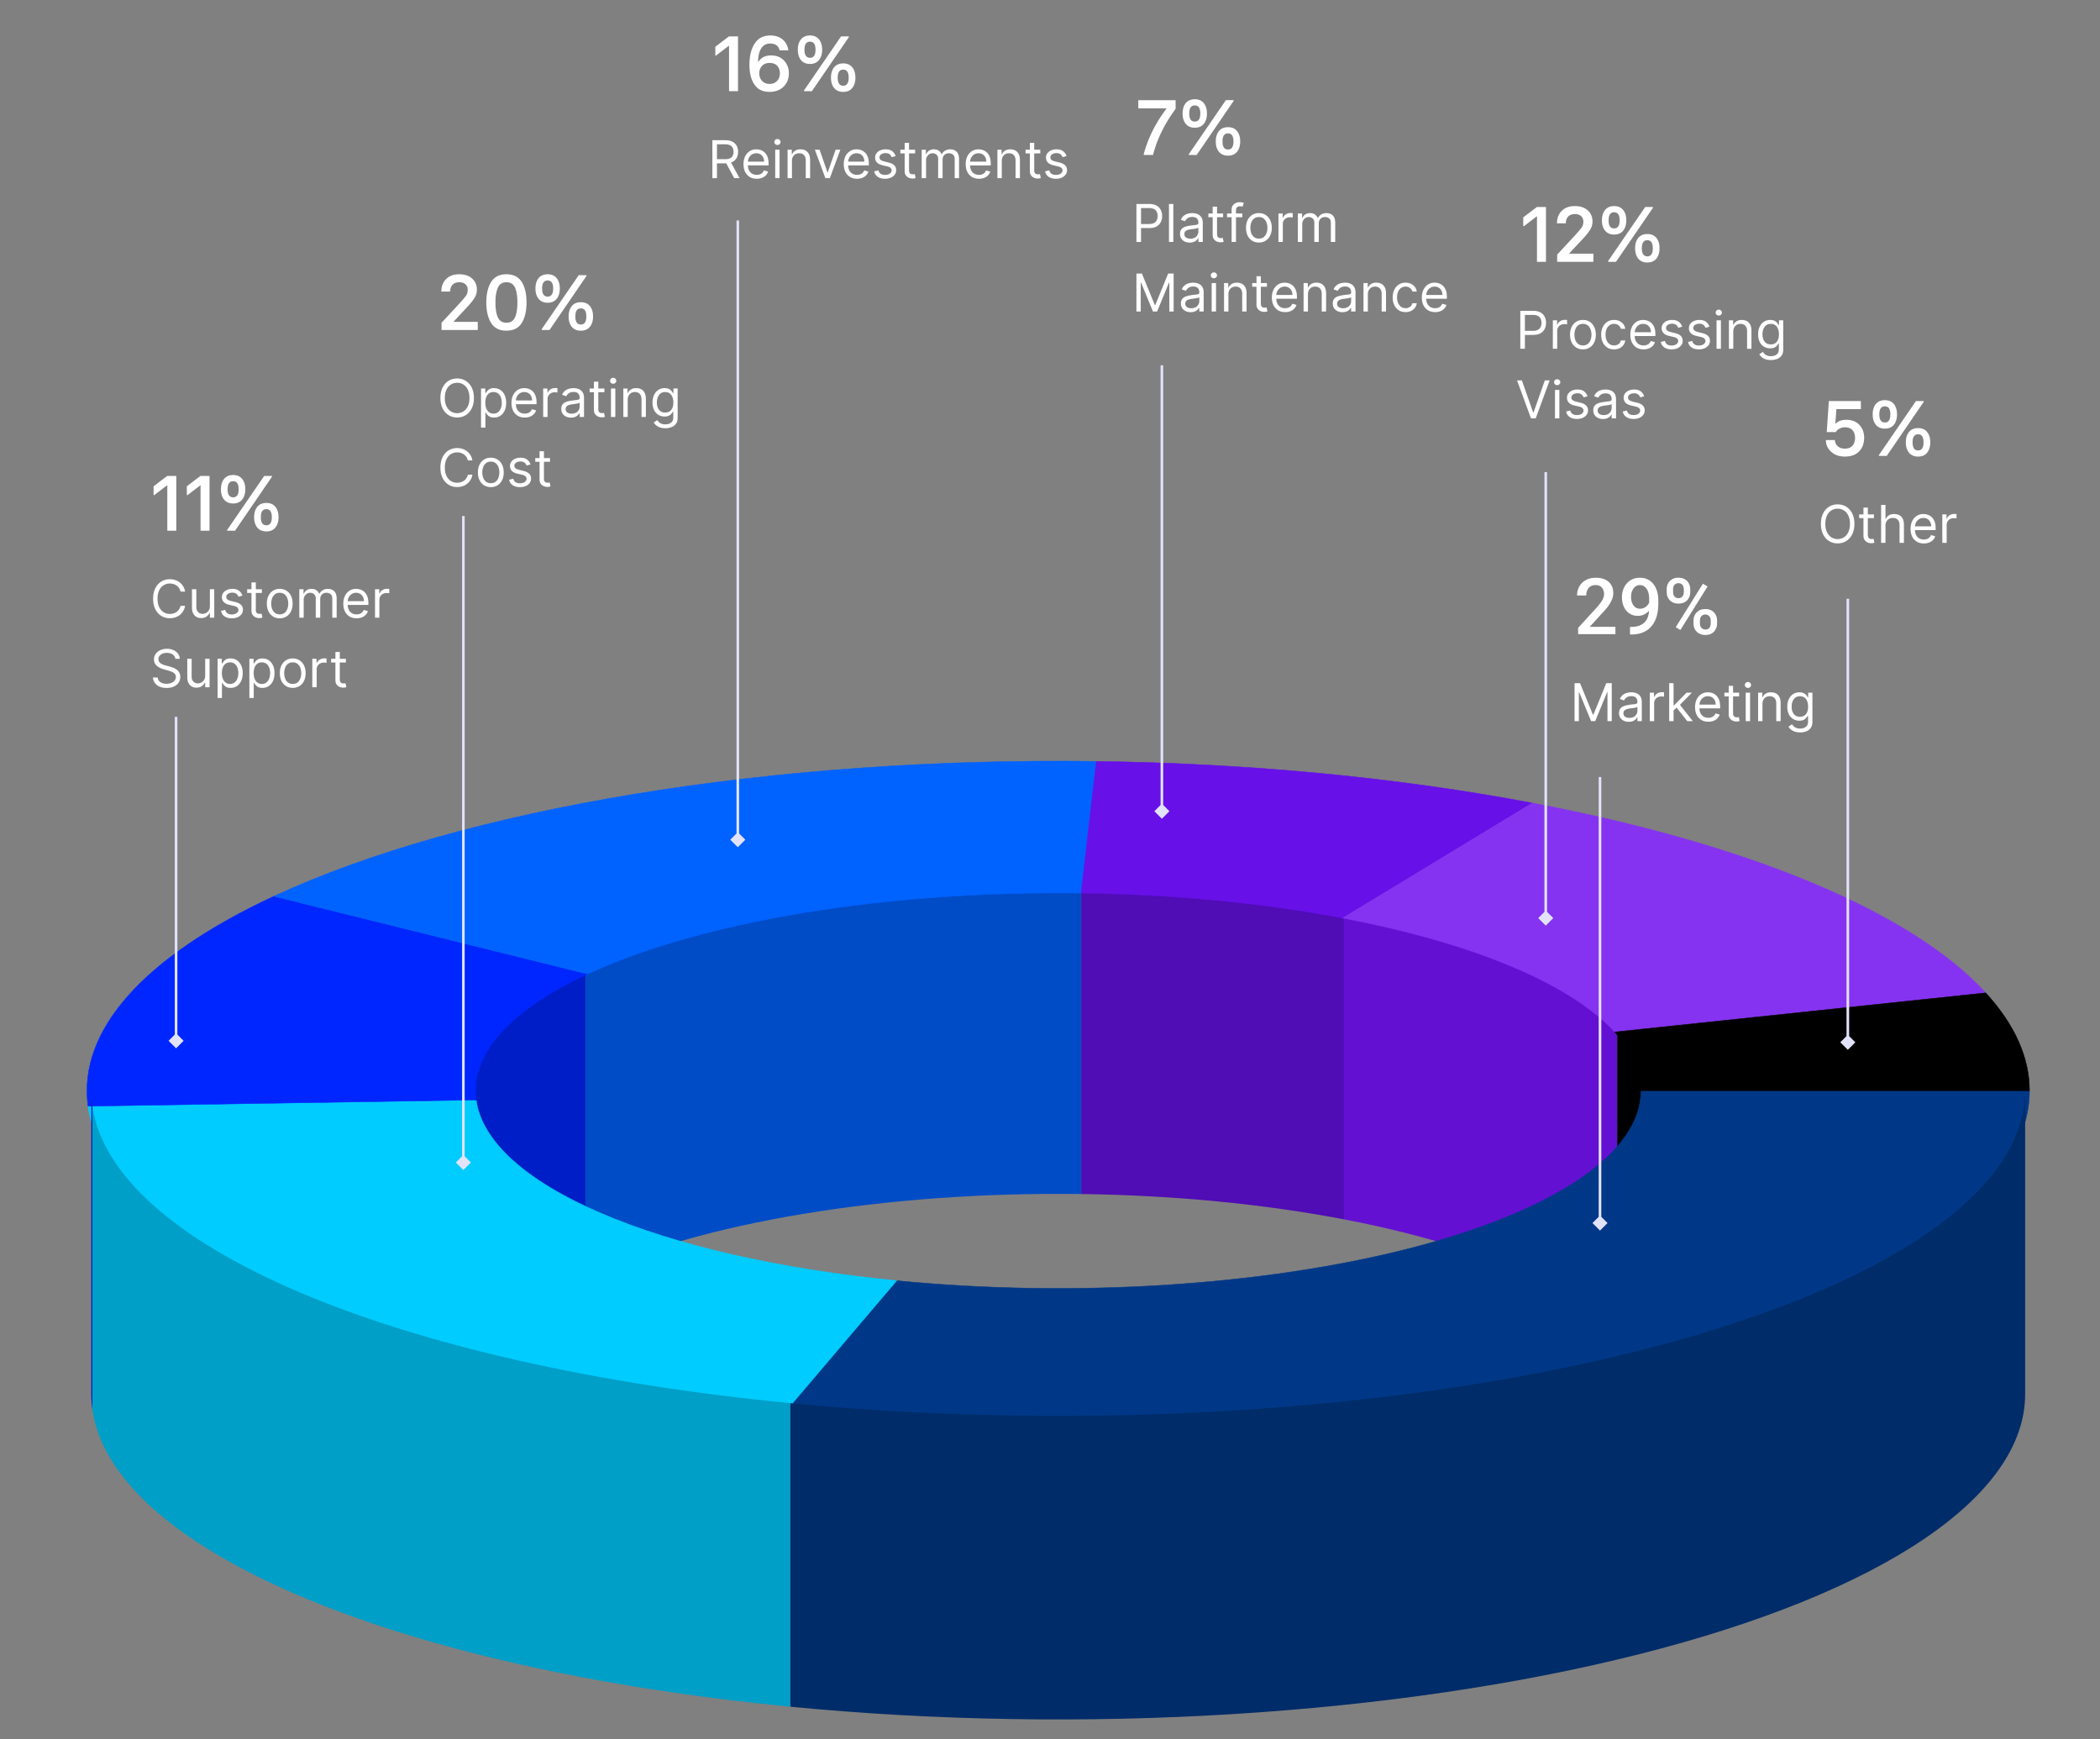 <svg xmlns="http://www.w3.org/2000/svg" width="483" height="400" fill="none"><rect width="100%" height="100%" fill="#808080" stroke="none"/><g clip-path="url(#a)"><path fill="#001EC7" d="M108.762 250.822c0-9.77 9.074-19.286 25.911-27.176v69.809c-16.837 7.889-25.911 17.406-25.911 27.175v-69.808Z"/><path fill="#004CC7" d="M134.672 223.646c13.024-6.102 30.235-11.015 50.115-14.304 19.881-3.29 41.82-4.855 63.885-4.559v69.809c-22.065-.297-44.004 1.269-63.885 4.559-19.88 3.289-37.091 8.202-50.115 14.304v-69.809Z"/><path fill="#500CB5" d="M248.672 204.783c21.208.285 41.92 2.282 60.443 5.828v69.809c-18.523-3.546-39.235-5.543-60.443-5.828v-69.809Z"/><path fill="#6410D3" d="M309.117 210.611c30.11 5.764 52.605 15.263 62.843 26.538v69.809c-10.238-11.275-32.733-20.774-62.843-26.538v-69.809Z"/><path fill="#000" d="M371.959 237.149c4.02 4.427 6.065 9.037 6.065 13.673v69.808c0-4.636-2.045-9.245-6.065-13.672v-69.809Z"/><path fill="#003887" stroke="#003887" stroke-width=".1" d="M466.781 250.822c0 11.747-8.049 23.334-23.511 33.846-15.463 10.511-37.915 19.659-65.585 26.722-27.67 7.062-59.8 11.845-93.853 13.972-34.053 2.127-69.097 1.538-102.365-1.718l24.77-29.129c19.961 1.954 40.988 2.307 61.419 1.031 20.432-1.276 39.71-4.146 56.312-8.384 16.602-4.237 30.074-9.726 39.351-16.033 9.277-6.306 14.107-13.259 14.107-20.307h89.355Z"/><path fill="#0CF" stroke="#0CF" stroke-width=".1" d="M181.467 323.644c-44.82-4.388-84.467-13.426-113.38-25.846-28.913-12.42-45.64-27.6-47.835-43.41l89.256-1.426c1.317 9.485 11.354 18.593 28.701 26.046 17.348 7.452 41.136 12.875 68.028 15.507l-24.77 29.129Z"/><path fill="#0026FF" stroke="#0026FF" stroke-width=".1" d="M20.252 254.389c-2.399-17.274 12.684-34.306 42.746-48.271L135.156 224c-18.037 8.378-27.087 18.598-25.648 28.962l-89.256 1.427Z"/><path fill="#0062FF" stroke="#0062FF" stroke-width=".1" d="M62.998 206.118c21.61-10.039 50.168-18.12 83.154-23.531 32.987-5.412 69.39-7.987 106.002-7.5l-3.504 30.294c-21.968-.292-43.81 1.253-63.601 4.5-19.792 3.246-36.927 8.095-49.893 14.119l-72.158-17.882Z"/><path fill="#6710E8" stroke="#6710E8" stroke-width=".1" d="M252.153 175.088c35.19.468 69.556 3.753 100.291 9.586l-43.621 26.459c-18.441-3.5-39.06-5.471-60.175-5.752l3.505-30.293Z"/><path fill="#8533F0" stroke="#8533F0" stroke-width=".1" d="M352.445 184.674c49.96 9.482 87.286 25.109 104.273 43.656l-85.33 8.997c-10.193-11.129-32.588-20.505-62.564-26.194l43.621-26.459Z"/><path fill="#000" stroke="#000" stroke-width=".1" d="M456.717 228.33c6.67 7.283 10.063 14.865 10.063 22.492h-89.356c0-4.576-2.035-9.126-6.037-13.495l85.33-8.997Z"/><path fill="#002C69" d="M465.783 320.631c0 11.593-8.013 23.027-23.407 33.4-15.393 10.373-37.745 19.401-65.292 26.37-27.546 6.97-59.532 11.69-93.434 13.789-33.901 2.099-68.788 1.518-101.908-1.696v-69.808c33.12 3.213 68.007 3.794 101.908 1.695 33.902-2.099 65.888-6.819 93.434-13.788 27.547-6.97 49.899-15.997 65.292-26.37 15.394-10.374 23.407-21.808 23.407-33.401v69.809Z"/><path fill="#009FC7" d="M181.743 392.494c-44.62-4.33-84.09-13.248-112.873-25.505-28.784-12.257-45.437-27.237-47.622-42.839v-69.809c2.185 15.602 18.838 30.582 47.621 42.839 28.784 12.257 68.254 21.176 112.874 25.505v69.809Z"/><path fill="#001EC7" d="M21.248 324.15a25.347 25.347 0 0 1-.246-3.52v-69.808c0 1.173.082 2.347.246 3.519v69.809Z"/><path fill="#fff" d="M101.552 75.89v-1.653l4.227-4.562c.721-.796 1.201-1.37 1.442-1.722.24-.381.36-.803.36-1.266 0-.539-.17-.97-.51-1.292-.34-.322-.82-.483-1.441-.483-.633 0-1.137.178-1.512.536-.381.38-.571.914-.571 1.6h-2.039c0-1.202.372-2.166 1.116-2.892.738-.72 1.74-1.081 3.006-1.081 1.242 0 2.226.328 2.953.984.732.662 1.099 1.515 1.099 2.558 0 .674-.167 1.28-.501 1.82-.358.603-.941 1.335-1.749 2.196l-3.094 3.314v.07h5.546v1.872h-8.332Zm14.924.157c-1.594 0-2.757-.58-3.49-1.74-.756-1.172-1.133-2.757-1.133-4.755 0-1.986.377-3.565 1.133-4.737.733-1.16 1.896-1.74 3.49-1.74 1.587 0 2.756.58 3.506 1.74.745 1.178 1.117 2.757 1.117 4.737 0 1.992-.372 3.577-1.117 4.755-.75 1.16-1.919 1.74-3.506 1.74Zm-1.96-3.04c.375.808 1.028 1.212 1.96 1.212.931 0 1.585-.404 1.96-1.213.375-.802.562-1.954.562-3.454 0-1.488-.187-2.634-.562-3.436-.375-.803-1.029-1.204-1.96-1.204-.92 0-1.568.401-1.943 1.204-.387.826-.58 1.972-.58 3.436 0 1.5.188 2.652.563 3.454Zm13.517-4.28c-.48.597-1.172.896-2.074.896-.902 0-1.597-.3-2.083-.897-.48-.592-.721-1.383-.721-2.373 0-.996.241-1.79.721-2.382.486-.597 1.181-.896 2.083-.896.902 0 1.594.299 2.074.896.481.592.721 1.386.721 2.382 0 .99-.24 1.781-.721 2.373Zm-3.454 7.162v-.175l8.525-12.428h1.785v.184l-8.499 12.42h-1.811Zm1.38-7.681c.844 0 1.266-.619 1.266-1.855s-.422-1.854-1.266-1.854c-.85 0-1.274.618-1.274 1.854 0 1.236.424 1.855 1.274 1.855Zm9.721 6.943c-.481.598-1.175.897-2.083.897-.909 0-1.606-.3-2.092-.897-.481-.592-.721-1.383-.721-2.373 0-.996.24-1.79.721-2.382.486-.598 1.183-.896 2.092-.896.908 0 1.602.298 2.083.896.48.592.72 1.386.72 2.382 0 .99-.24 1.781-.72 2.373Zm-2.083-.519c.838 0 1.257-.618 1.257-1.854 0-1.236-.419-1.855-1.257-1.855-.844 0-1.266.619-1.266 1.855s.422 1.854 1.266 1.854Zm-24.6 16.894c0 .92-.167 1.716-.499 2.386-.332.67-.788 1.188-1.368 1.551-.579.364-1.241.546-1.986.546-.744 0-1.406-.182-1.985-.546-.58-.363-1.036-.88-1.368-1.551-.333-.67-.499-1.466-.499-2.386 0-.92.166-1.716.499-2.387.332-.67.788-1.187 1.368-1.55.579-.364 1.241-.546 1.985-.546.745 0 1.407.181 1.986.545.58.364 1.036.88 1.368 1.551.332.67.499 1.466.499 2.387Zm-1.023 0c0-.756-.127-1.394-.379-1.914-.25-.52-.59-.913-1.019-1.18a2.64 2.64 0 0 0-1.432-.4c-.528 0-1.007.133-1.436.4-.426.267-.765.66-1.018 1.18-.25.52-.375 1.158-.375 1.914 0 .755.125 1.393.375 1.913.253.52.592.913 1.018 1.18.429.267.908.4 1.436.4a2.64 2.64 0 0 0 1.432-.4c.429-.267.769-.66 1.019-1.18.252-.52.379-1.158.379-1.913Zm2.663 6.818v-9h.972v1.04h.119c.074-.114.176-.259.307-.435.134-.18.324-.338.571-.477.25-.142.588-.213 1.014-.213.551 0 1.037.137 1.458.413.42.276.748.666.984 1.172.236.506.354 1.102.354 1.79 0 .693-.118 1.294-.354 1.802-.236.506-.563.898-.98 1.176a2.564 2.564 0 0 1-1.445.414c-.42 0-.757-.07-1.01-.21a1.861 1.861 0 0 1-.583-.48 6.326 6.326 0 0 1-.316-.452h-.085v3.46h-1.006Zm.989-5.727c0 .494.072.93.217 1.308.145.375.357.669.635.882.279.21.619.315 1.023.315.42 0 .771-.11 1.052-.332a2.03 2.03 0 0 0 .64-.904 3.54 3.54 0 0 0 .217-1.27c0-.46-.071-.874-.213-1.244a1.922 1.922 0 0 0-.635-.882c-.281-.219-.635-.328-1.061-.328-.409 0-.753.104-1.031.311a1.862 1.862 0 0 0-.631.86c-.142.367-.213.795-.213 1.284Zm9.068 3.409c-.631 0-1.175-.14-1.632-.418a2.806 2.806 0 0 1-1.053-1.176c-.244-.506-.366-1.094-.366-1.764 0-.67.122-1.262.366-1.773a2.894 2.894 0 0 1 1.032-1.202c.443-.29.96-.434 1.551-.434.341 0 .677.056 1.01.17.332.114.635.298.907.554.273.253.49.588.652 1.006.162.417.243.931.243 1.542v.426h-5.045v-.869h4.023c0-.37-.074-.699-.222-.988a1.67 1.67 0 0 0-.622-.687 1.744 1.744 0 0 0-.946-.251c-.401 0-.747.1-1.04.298a1.96 1.96 0 0 0-.669.767 2.257 2.257 0 0 0-.234 1.014v.58c0 .494.085.913.255 1.257.174.341.414.601.72.78.307.176.664.264 1.07.264a2.2 2.2 0 0 0 .716-.11c.216-.077.402-.19.558-.341.156-.154.277-.344.362-.572l.972.273c-.102.33-.274.62-.516.87a2.52 2.52 0 0 1-.894.58 3.327 3.327 0 0 1-1.198.204Zm4.24-.137v-6.545h.972v.988h.068c.119-.323.335-.586.648-.788a1.903 1.903 0 0 1 1.056-.302c.074 0 .167 0 .277.004.111.003.195.007.252.013v1.022a2.97 2.97 0 0 0-.235-.038 2.306 2.306 0 0 0-.379-.03 1.78 1.78 0 0 0-.852.2 1.47 1.47 0 0 0-.801 1.334v4.142h-1.006Zm6.391.154c-.415 0-.791-.079-1.129-.235a1.941 1.941 0 0 1-.806-.686c-.198-.3-.298-.665-.298-1.09 0-.376.074-.68.222-.913.147-.235.345-.42.592-.554a3.12 3.12 0 0 1 .818-.298 10.1 10.1 0 0 1 .908-.162c.398-.051.72-.09.967-.115.25-.028.432-.075.546-.14.116-.066.174-.18.174-.341v-.034c0-.421-.115-.748-.345-.98-.227-.234-.572-.35-1.035-.35-.48 0-.857.105-1.13.315-.272.21-.464.435-.575.674l-.954-.341c.17-.398.397-.708.681-.93.287-.224.6-.38.938-.468a3.888 3.888 0 0 1 1.006-.136c.21 0 .451.025.724.076.276.049.541.15.797.303.258.153.473.385.643.694.171.31.256.725.256 1.245v4.312h-1.006v-.886h-.051a1.77 1.77 0 0 1-.341.456c-.159.162-.37.3-.635.413-.264.114-.586.17-.967.17Zm.154-.904c.397 0 .732-.078 1.005-.234a1.592 1.592 0 0 0 .835-1.385v-.92c-.042.05-.136.098-.281.14-.142.04-.307.075-.494.107a22.717 22.717 0 0 1-.963.128 3.798 3.798 0 0 0-.733.166 1.267 1.267 0 0 0-.546.336c-.136.148-.204.35-.204.605 0 .35.129.614.388.793.261.176.592.264.993.264Zm7.528-5.795v.852h-3.392v-.852h3.392Zm-2.403-1.568h1.006v6.238c0 .284.041.497.123.64a.635.635 0 0 0 .324.28 1.3 1.3 0 0 0 .422.069c.111 0 .202-.006.273-.017l.17-.034.205.903a2.11 2.11 0 0 1-.286.077 2.1 2.1 0 0 1-.464.043c-.284 0-.563-.062-.836-.184a1.657 1.657 0 0 1-.673-.558c-.176-.25-.264-.565-.264-.946v-6.511Zm3.916 8.113v-6.545h1.006v6.545h-1.006Zm.511-7.636a.715.715 0 0 1-.507-.2.643.643 0 0 1-.208-.482c0-.187.069-.348.208-.481a.715.715 0 0 1 .507-.2.7.7 0 0 1 .503.2.638.638 0 0 1 .213.481.637.637 0 0 1-.213.482.7.7 0 0 1-.503.2Zm3.342 3.699v3.937h-1.005v-6.545h.971v1.023h.086c.153-.333.386-.6.698-.802.313-.204.716-.306 1.211-.306.443 0 .831.09 1.163.272.332.18.591.452.776.819.184.363.277.823.277 1.38v4.16h-1.006v-4.092c0-.514-.134-.914-.401-1.201-.267-.29-.633-.435-1.099-.435-.321 0-.608.07-.861.209-.25.139-.447.342-.592.61-.145.266-.218.59-.218.97Zm8.656 6.528c-.485 0-.903-.062-1.253-.187a2.661 2.661 0 0 1-.873-.486 2.678 2.678 0 0 1-.55-.64l.801-.562c.091.12.206.256.345.41.14.156.33.29.571.404.245.117.564.175.959.175.529 0 .965-.128 1.309-.384.343-.255.515-.656.515-1.201v-1.33h-.085c-.074.12-.179.267-.315.443a1.794 1.794 0 0 1-.58.465c-.25.133-.588.2-1.014.2a2.728 2.728 0 0 1-1.423-.375 2.627 2.627 0 0 1-.993-1.09c-.242-.478-.363-1.058-.363-1.74 0-.67.118-1.254.354-1.751.236-.5.564-.886.985-1.16.42-.275.906-.412 1.457-.412.426 0 .764.07 1.014.213.253.139.446.298.58.477.136.176.241.32.315.435h.102v-1.04h.972v6.733c0 .562-.128 1.02-.384 1.372a2.182 2.182 0 0 1-1.022.78 3.863 3.863 0 0 1-1.424.251Zm-.034-3.596c.404 0 .745-.093 1.023-.277.278-.185.49-.45.635-.797.145-.347.217-.762.217-1.245 0-.471-.071-.887-.213-1.248a1.87 1.87 0 0 0-.631-.848c-.278-.205-.622-.307-1.031-.307-.426 0-.781.108-1.065.324a1.974 1.974 0 0 0-.635.87 3.365 3.365 0 0 0-.209 1.21c0 .454.071.856.213 1.205.145.347.358.62.639.819.284.196.637.294 1.057.294Zm-44.339 11.005h-1.057a2.208 2.208 0 0 0-.891-1.38 2.344 2.344 0 0 0-.728-.358 2.899 2.899 0 0 0-.836-.12c-.528 0-1.007.134-1.436.401-.426.267-.765.66-1.018 1.18-.25.52-.375 1.158-.375 1.914 0 .755.125 1.393.375 1.913.253.52.592.913 1.018 1.18.429.267.908.401 1.436.401.29 0 .569-.04.836-.119.267-.08.51-.198.728-.354.222-.159.409-.354.563-.584.156-.233.265-.5.328-.801h1.057c-.08.446-.225.845-.435 1.197-.21.353-.472.652-.784.9-.313.244-.663.43-1.053.558a3.914 3.914 0 0 1-1.24.192c-.744 0-1.406-.182-1.985-.546-.58-.364-1.036-.881-1.368-1.551-.333-.67-.499-1.466-.499-2.386 0-.921.166-1.716.499-2.387.332-.67.788-1.187 1.368-1.551.579-.364 1.241-.545 1.985-.545.441 0 .854.064 1.24.191.39.128.74.316 1.053.563.312.244.574.543.784.895.21.349.355.748.435 1.197Zm4.23 6.137c-.591 0-1.109-.141-1.555-.422a2.872 2.872 0 0 1-1.04-1.181c-.247-.505-.371-1.096-.371-1.772 0-.682.124-1.277.371-1.786.25-.508.597-.903 1.04-1.185.446-.281.964-.421 1.555-.421s1.108.14 1.551.421a2.83 2.83 0 0 1 1.04 1.185c.25.509.375 1.104.375 1.786 0 .676-.125 1.267-.375 1.772a2.83 2.83 0 0 1-1.04 1.181c-.443.281-.96.422-1.551.422Zm0-.904c.449 0 .818-.115 1.108-.345.29-.23.504-.533.644-.908.139-.375.208-.781.208-1.218a3.51 3.51 0 0 0-.208-1.223 2.069 2.069 0 0 0-.644-.917c-.29-.233-.659-.349-1.108-.349-.449 0-.818.116-1.108.349-.29.233-.504.539-.643.917a3.51 3.51 0 0 0-.209 1.223c0 .437.07.843.209 1.218.139.375.353.678.643.908.29.23.659.345 1.108.345Zm9.138-4.312-.904.255a1.7 1.7 0 0 0-.251-.439 1.223 1.223 0 0 0-.443-.357c-.188-.094-.428-.141-.721-.141-.4 0-.734.092-1.001.277-.264.182-.396.413-.396.694 0 .25.091.448.272.593.182.145.466.265.853.362l.971.239c.586.142 1.022.359 1.309.652.286.289.43.663.43 1.12 0 .375-.108.711-.324 1.006-.213.296-.511.528-.895.699-.383.17-.829.256-1.338.256-.667 0-1.22-.145-1.658-.435-.437-.29-.714-.713-.831-1.27l.955-.239c.091.353.263.617.516.793.255.176.589.264 1.001.264.469 0 .841-.099 1.117-.298.278-.202.417-.443.417-.724a.76.76 0 0 0-.238-.571c-.16-.157-.404-.273-.733-.35l-1.091-.256c-.6-.142-1.04-.362-1.321-.66-.279-.301-.418-.678-.418-1.129 0-.37.104-.696.311-.98a2.11 2.11 0 0 1 .857-.67 3.017 3.017 0 0 1 1.235-.242c.648 0 1.157.142 1.526.426.372.284.636.659.793 1.125Zm4.479-1.466v.852h-3.392v-.852h3.392Zm-2.403-1.568h1.006v6.238c0 .284.041.497.123.639a.64.64 0 0 0 .324.282c.134.045.274.068.422.068.111 0 .202-.006.273-.017l.17-.034.205.903a2.129 2.129 0 0 1-.75.119c-.284 0-.563-.061-.836-.183a1.662 1.662 0 0 1-.673-.558c-.176-.25-.264-.565-.264-.946v-6.511Z"/><path fill="#E2E3FB" d="m106.576 269.071 1.732-1.732-1.732-1.732-1.732 1.732 1.732 1.732Zm.3-1.732V118.682h-.6v148.657h.6Z"/><path fill="#fff" d="M38.48 122.055v-10.424h-.08l-2.891 2.215h-.185v-2.013l3.138-2.382h2.083v12.604h-2.066Zm7.646 0v-10.424h-.08l-2.89 2.215h-.185v-2.013l3.137-2.382h2.083v12.604h-2.065Zm9.571-7.163c-.48.597-1.172.896-2.074.896-.902 0-1.597-.299-2.083-.896-.48-.592-.72-1.383-.72-2.373 0-.997.24-1.79.72-2.382.486-.598 1.18-.897 2.083-.897.902 0 1.594.299 2.074.897.48.592.721 1.385.721 2.382 0 .99-.24 1.781-.72 2.373Zm-3.454 7.163v-.176l8.526-12.428h1.784v.185l-8.5 12.419h-1.81Zm1.38-7.682c.844 0 1.266-.618 1.266-1.854 0-1.237-.422-1.855-1.266-1.855-.85 0-1.274.618-1.274 1.855 0 1.236.424 1.854 1.274 1.854Zm9.72 6.943c-.48.598-1.174.897-2.082.897-.909 0-1.606-.299-2.092-.897-.48-.591-.72-1.382-.72-2.373 0-.996.24-1.79.72-2.381.486-.598 1.184-.897 2.092-.897.908 0 1.602.299 2.083.897.48.591.72 1.385.72 2.381 0 .991-.24 1.782-.72 2.373Zm-2.082-.518c.838 0 1.257-.618 1.257-1.855 0-1.236-.42-1.854-1.257-1.854-.844 0-1.266.618-1.266 1.854 0 1.237.422 1.855 1.266 1.855Zm-18.683 15.257H41.52a2.195 2.195 0 0 0-.89-1.381 2.4 2.4 0 0 0-.73-.358 2.93 2.93 0 0 0-.835-.119c-.528 0-1.007.133-1.436.4-.426.267-.766.661-1.018 1.181-.25.52-.375 1.157-.375 1.913s.125 1.394.375 1.913c.252.52.592.914 1.018 1.181.43.267.908.4 1.436.4.29 0 .568-.039.835-.119.267-.079.51-.197.73-.354a2.236 2.236 0 0 0 .89-1.385h1.057c-.08.446-.225.846-.435 1.198s-.472.652-.784.899c-.313.244-.663.43-1.053.558-.386.128-.8.192-1.24.192-.744 0-1.406-.182-1.986-.545-.58-.364-1.035-.881-1.367-1.552-.333-.67-.499-1.465-.499-2.386 0-.92.166-1.716.498-2.386.333-.671.789-1.188 1.368-1.551.58-.364 1.242-.546 1.986-.546.44 0 .854.064 1.24.192.39.128.74.315 1.053.562.312.245.574.543.784.895.21.35.355.749.435 1.198Zm5.696 3.324v-3.87h1.006v6.546h-1.006v-1.108h-.068a2.15 2.15 0 0 1-.716.848c-.324.23-.733.345-1.227.345-.41 0-.773-.09-1.091-.269a1.872 1.872 0 0 1-.75-.818c-.182-.366-.273-.828-.273-1.385v-4.159h1.006v4.091c0 .477.133.858.4 1.142.27.284.614.426 1.032.426.25 0 .504-.064.762-.191a1.66 1.66 0 0 0 .657-.589c.178-.264.268-.6.268-1.009Zm7.484-2.404-.903.256a1.67 1.67 0 0 0-.252-.439 1.222 1.222 0 0 0-.443-.358c-.188-.094-.428-.141-.72-.141-.4 0-.735.093-1.002.277-.264.182-.396.414-.396.695 0 .25.091.447.273.592.182.145.466.266.852.362l.972.239c.585.142 1.021.359 1.308.652.287.29.43.663.43 1.121 0 .375-.108.71-.324 1.006a2.145 2.145 0 0 1-.894.698c-.384.171-.83.256-1.338.256-.668 0-1.22-.145-1.658-.435-.438-.289-.715-.713-.831-1.269l.954-.239c.091.352.263.616.516.792.256.177.59.265 1.001.265.47 0 .841-.1 1.117-.299.278-.201.417-.443.417-.724a.76.76 0 0 0-.238-.571c-.16-.156-.403-.273-.733-.349l-1.091-.256c-.6-.142-1.04-.362-1.321-.661-.278-.301-.418-.677-.418-1.129 0-.369.104-.696.311-.98.21-.284.496-.507.857-.669a3.006 3.006 0 0 1 1.236-.243c.648 0 1.156.142 1.525.426.372.284.637.659.793 1.125Zm4.48-1.466v.853h-3.392v-.853h3.392Zm-2.404-1.568h1.006v6.239c0 .284.041.497.124.639a.64.64 0 0 0 .324.281c.133.046.274.068.421.068.111 0 .202-.005.273-.017l.17-.034.205.904a2.064 2.064 0 0 1-.285.076 2.064 2.064 0 0 1-.465.043c-.284 0-.562-.061-.835-.183a1.66 1.66 0 0 1-.673-.559c-.177-.25-.265-.565-.265-.946v-6.511Zm6.505 8.25c-.59 0-1.11-.141-1.555-.422a2.868 2.868 0 0 1-1.04-1.18c-.247-.506-.37-1.097-.37-1.773 0-.682.123-1.277.37-1.785.25-.509.597-.904 1.04-1.185.446-.281.964-.422 1.555-.422s1.108.141 1.551.422a2.81 2.81 0 0 1 1.04 1.185c.25.508.375 1.103.375 1.785 0 .676-.125 1.267-.375 1.773a2.827 2.827 0 0 1-1.04 1.18c-.443.281-.96.422-1.55.422Zm0-.903c.45 0 .819-.115 1.108-.346.29-.23.504-.532.644-.907a3.48 3.48 0 0 0 .209-1.219c0-.437-.07-.845-.21-1.223a2.06 2.06 0 0 0-.643-.916c-.29-.233-.659-.35-1.108-.35-.449 0-.818.117-1.108.35a2.06 2.06 0 0 0-.643.916c-.14.378-.209.786-.209 1.223 0 .438.07.844.209 1.219.14.375.354.677.643.907.29.231.66.346 1.108.346Zm4.501.767v-6.546h.972v1.023h.085c.137-.349.357-.621.66-.814.305-.196.67-.294 1.096-.294.432 0 .791.098 1.078.294.29.193.516.465.678.814h.068c.167-.338.419-.607.754-.805.335-.202.737-.303 1.206-.303.585 0 1.064.183 1.436.55.372.363.558.93.558 1.7v4.381h-1.005v-4.381c0-.483-.133-.828-.397-1.036a1.469 1.469 0 0 0-.933-.311c-.46 0-.817.14-1.07.418-.252.276-.379.625-.379 1.048v4.262h-1.023v-4.483c0-.372-.12-.672-.362-.899-.241-.231-.552-.346-.933-.346-.261 0-.506.07-.733.209a1.577 1.577 0 0 0-.545.58 1.71 1.71 0 0 0-.205.848v4.091H68.84Zm13.174.136c-.63 0-1.174-.139-1.632-.418a2.8 2.8 0 0 1-1.052-1.176c-.245-.505-.367-1.093-.367-1.764 0-.67.122-1.261.367-1.773a2.89 2.89 0 0 1 1.031-1.201c.443-.29.96-.435 1.551-.435.341 0 .678.057 1.01.17.332.114.635.299.908.554.273.253.49.589.652 1.006.162.418.243.932.243 1.543v.426h-5.046v-.869h4.023c0-.37-.074-.699-.222-.989a1.664 1.664 0 0 0-.622-.686 1.74 1.74 0 0 0-.946-.252c-.4 0-.747.1-1.04.299-.29.196-.512.451-.669.767a2.252 2.252 0 0 0-.234 1.014v.58c0 .494.085.913.256 1.257.173.341.413.6.72.779.307.177.663.265 1.07.265.264 0 .502-.037.715-.111a1.53 1.53 0 0 0 .558-.341c.157-.153.278-.344.363-.571l.971.273a2.156 2.156 0 0 1-.515.869c-.242.247-.54.44-.895.58a3.326 3.326 0 0 1-1.198.204Zm4.24-.136v-6.546h.972v.989h.068a1.57 1.57 0 0 1 .648-.788 1.905 1.905 0 0 1 1.057-.303c.074 0 .166.001.277.004.11.003.194.007.251.013v1.023a2.645 2.645 0 0 0-.234-.039 2.296 2.296 0 0 0-.38-.029c-.318 0-.602.066-.852.2a1.512 1.512 0 0 0-.588.545 1.47 1.47 0 0 0-.213.789v4.142h-1.006Zm-45.926 9.454a1.335 1.335 0 0 0-.623-1.005c-.363-.239-.81-.358-1.338-.358-.386 0-.724.062-1.014.187a1.618 1.618 0 0 0-.673.516c-.16.218-.239.467-.239.745 0 .233.056.434.166.601.114.165.259.303.435.414.176.108.36.197.554.268.193.068.37.124.533.166l.886.239c.227.06.48.142.759.247.28.105.55.249.805.431.258.178.472.409.64.69.167.281.25.626.25 1.035a2.3 2.3 0 0 1-.37 1.279c-.244.38-.602.683-1.074.907-.469.225-1.038.337-1.709.337-.625 0-1.166-.101-1.623-.302a2.588 2.588 0 0 1-1.074-.844 2.409 2.409 0 0 1-.44-1.257h1.092c.028.329.139.602.332.818.196.213.443.372.742.477.3.102.625.154.971.154.404 0 .766-.066 1.087-.196.32-.134.575-.319.763-.554.187-.239.28-.517.28-.836 0-.289-.08-.525-.242-.707a1.772 1.772 0 0 0-.64-.443 6.78 6.78 0 0 0-.856-.299l-1.074-.306c-.681-.196-1.221-.476-1.619-.84-.398-.363-.596-.839-.596-1.427 0-.489.132-.915.396-1.279.267-.366.625-.65 1.074-.852a3.619 3.619 0 0 1 1.512-.307c.563 0 1.063.101 1.5.303a2.59 2.59 0 0 1 1.04.818c.259.346.395.74.41 1.18h-1.023Zm6.868 3.87v-3.87h1.006v6.546h-1.006v-1.108h-.068a2.15 2.15 0 0 1-.716.848c-.324.23-.733.345-1.227.345-.41 0-.773-.09-1.091-.269a1.872 1.872 0 0 1-.75-.818c-.182-.366-.273-.828-.273-1.385v-4.159h1.006v4.091c0 .477.133.858.4 1.142.27.284.614.426 1.031.426.25 0 .505-.064.763-.191a1.66 1.66 0 0 0 .656-.589c.18-.264.269-.6.269-1.009Zm2.848 5.13v-9h.971v1.04h.12c.073-.114.175-.259.306-.435.134-.179.324-.338.571-.477.25-.142.588-.213 1.014-.213.552 0 1.037.138 1.458.413.42.276.748.667.984 1.172.236.506.354 1.103.354 1.79 0 .693-.118 1.294-.354 1.803-.236.505-.562.897-.98 1.176a2.565 2.565 0 0 1-1.444.413c-.421 0-.758-.07-1.01-.209a1.868 1.868 0 0 1-.584-.481 6.569 6.569 0 0 1-.316-.452h-.085v3.46h-1.005Zm.988-5.727c0 .494.073.93.218 1.308.144.375.356.669.634.882.279.211.62.316 1.023.316.42 0 .771-.111 1.053-.333.284-.224.497-.525.639-.903.145-.381.217-.804.217-1.27 0-.46-.07-.875-.213-1.244a1.913 1.913 0 0 0-.635-.882c-.281-.219-.635-.329-1.06-.329-.41 0-.754.104-1.032.311a1.872 1.872 0 0 0-.63.861c-.143.367-.214.794-.214 1.283Zm6.324 5.727v-9h.972v1.04h.119c.074-.114.176-.259.307-.435.133-.179.324-.338.57-.477.25-.142.589-.213 1.015-.213.551 0 1.037.138 1.457.413.42.276.749.667.985 1.172.236.506.353 1.103.353 1.79 0 .693-.117 1.294-.353 1.803-.236.505-.563.897-.98 1.176a2.57 2.57 0 0 1-1.445.413c-.42 0-.757-.07-1.01-.209a1.868 1.868 0 0 1-.584-.481 6.569 6.569 0 0 1-.315-.452h-.085v3.46h-1.006Zm.989-5.727c0 .494.072.93.217 1.308.145.375.357.669.635.882.278.211.62.316 1.023.316.42 0 .77-.111 1.052-.333.284-.224.497-.525.64-.903.144-.381.217-.804.217-1.27 0-.46-.071-.875-.213-1.244a1.913 1.913 0 0 0-.635-.882c-.282-.219-.635-.329-1.061-.329-.41 0-.753.104-1.032.311a1.872 1.872 0 0 0-.63.861c-.142.367-.213.794-.213 1.283Zm8.983 3.409c-.591 0-1.11-.141-1.556-.422a2.868 2.868 0 0 1-1.04-1.18c-.247-.506-.37-1.097-.37-1.773 0-.682.123-1.277.37-1.785.25-.509.597-.904 1.04-1.185.446-.281.965-.422 1.556-.422.59 0 1.108.141 1.55.422a2.81 2.81 0 0 1 1.04 1.185c.25.508.375 1.103.375 1.785 0 .676-.125 1.267-.375 1.773a2.828 2.828 0 0 1-1.04 1.18c-.442.281-.96.422-1.55.422Zm0-.903c.448 0 .818-.115 1.108-.346.29-.23.504-.532.643-.907.14-.375.209-.781.209-1.219 0-.437-.07-.845-.209-1.223a2.06 2.06 0 0 0-.643-.916c-.29-.233-.66-.35-1.108-.35-.45 0-.819.117-1.108.35a2.06 2.06 0 0 0-.644.916 3.518 3.518 0 0 0-.209 1.223c0 .438.07.844.21 1.219.138.375.353.677.643.907.29.231.659.346 1.108.346Zm4.5.767v-6.546h.972v.989h.068c.12-.324.336-.587.648-.788a1.904 1.904 0 0 1 1.057-.303c.074 0 .166.001.277.004.11.003.195.007.251.013v1.023a2.645 2.645 0 0 0-.234-.039 2.296 2.296 0 0 0-.38-.029c-.317 0-.602.066-.852.2a1.512 1.512 0 0 0-.588.545c-.142.23-.213.493-.213.789v4.142H71.83Zm7.722-6.546v.853h-3.392v-.853h3.392Zm-2.403-1.568h1.005v6.239c0 .284.042.497.124.639a.64.64 0 0 0 .324.281c.134.046.274.068.422.068.11 0 .201-.005.273-.017l.17-.034.205.904a2.064 2.064 0 0 1-.286.076 2.064 2.064 0 0 1-.464.043c-.285 0-.563-.061-.836-.183a1.66 1.66 0 0 1-.673-.559c-.176-.25-.264-.565-.264-.946v-6.511Z"/><path fill="#E2E3FB" d="m40.498 241.087 1.732-1.732-1.732-1.732-1.732 1.732 1.732 1.732Zm.3-1.732v-74.507h-.6v74.507h.6Z"/><path fill="#fff" d="M167.677 20.973V10.549h-.079l-2.892 2.215h-.185V10.75l3.138-2.382h2.083v12.604h-2.065Zm9.316.158c-1.564 0-2.722-.563-3.472-1.688-.767-1.107-1.151-2.63-1.151-4.57 0-1.998.401-3.612 1.204-4.843.797-1.248 1.998-1.872 3.604-1.872 1.166 0 2.118.317 2.856.95.733.644 1.16 1.467 1.283 2.47h-2.021a1.795 1.795 0 0 0-.686-1.152c-.381-.276-.858-.413-1.432-.413-.938 0-1.641.378-2.11 1.134-.468.761-.703 1.78-.703 3.058h.071c.632-.972 1.593-1.459 2.882-1.459 1.284 0 2.291.402 3.024 1.204.732.803 1.098 1.77 1.098 2.9 0 1.237-.401 2.257-1.204 3.06-.814.814-1.895 1.221-3.243 1.221Zm.018-1.828c.703 0 1.274-.229 1.714-.686.427-.445.641-1.022.641-1.731 0-.727-.202-1.31-.606-1.75-.405-.439-.988-.658-1.749-.658-.744 0-1.319.22-1.723.659-.434.451-.65 1.028-.65 1.731 0 .715.216 1.298.65 1.75.422.456.996.685 1.723.685Zm11.364-5.493c-.48.597-1.172.896-2.074.896-.903 0-1.597-.299-2.083-.896-.481-.592-.721-1.383-.721-2.373 0-.996.24-1.79.721-2.382.486-.598 1.18-.897 2.083-.897.902 0 1.594.3 2.074.897.48.592.721 1.386.721 2.382 0 .99-.241 1.78-.721 2.373Zm-3.454 7.163v-.176l8.525-12.428h1.784v.185l-8.499 12.419h-1.81Zm1.38-7.682c.844 0 1.265-.618 1.265-1.854 0-1.237-.421-1.855-1.265-1.855-.85 0-1.275.618-1.275 1.855 0 1.236.425 1.854 1.275 1.854Zm9.72 6.944c-.48.597-1.174.896-2.083.896-.908 0-1.605-.299-2.091-.896-.481-.592-.721-1.383-.721-2.373 0-.997.24-1.79.721-2.382.486-.598 1.183-.897 2.091-.897.909 0 1.603.299 2.083.897.481.591.721 1.385.721 2.381 0 .99-.24 1.782-.721 2.373Zm-2.083-.519c.838 0 1.257-.618 1.257-1.855 0-1.236-.419-1.854-1.257-1.854-.843 0-1.265.618-1.265 1.854 0 1.237.422 1.855 1.265 1.855Zm-30.094 21.257v-8.727h2.949c.682 0 1.241.116 1.679.349.437.23.761.547.971.95.211.404.316.862.316 1.377 0 .514-.105.97-.316 1.368a2.22 2.22 0 0 1-.967.937c-.435.225-.99.337-1.666.337h-2.387v-.955h2.353c.466 0 .841-.068 1.125-.204.287-.137.494-.33.622-.58a1.94 1.94 0 0 0 .196-.903c0-.35-.065-.655-.196-.916a1.339 1.339 0 0 0-.627-.606c-.286-.145-.666-.217-1.137-.217h-1.858v7.79h-1.057Zm4.108-3.92 2.148 3.92h-1.228l-2.113-3.92h1.193Zm6.105 4.056c-.63 0-1.174-.139-1.632-.417a2.805 2.805 0 0 1-1.052-1.177c-.245-.505-.367-1.093-.367-1.764 0-.67.122-1.261.367-1.773a2.892 2.892 0 0 1 1.031-1.201c.443-.29.96-.435 1.551-.435a3.1 3.1 0 0 1 1.01.17c.332.114.635.299.908.555.272.252.49.588.652 1.005.162.418.243.932.243 1.543v.426h-5.046v-.87h4.023c0-.369-.074-.698-.222-.988a1.67 1.67 0 0 0-.622-.686 1.74 1.74 0 0 0-.946-.252c-.4 0-.747.1-1.04.299a1.975 1.975 0 0 0-.669.767 2.256 2.256 0 0 0-.234 1.014v.58c0 .494.085.913.256 1.257.173.34.413.6.72.78a2.11 2.11 0 0 0 1.069.264c.265 0 .503-.037.716-.111a1.53 1.53 0 0 0 .558-.34c.157-.154.277-.345.363-.572l.971.273c-.102.33-.274.62-.515.87a2.52 2.52 0 0 1-.895.579 3.318 3.318 0 0 1-1.198.204Zm4.24-.136v-6.546h1.006v6.546h-1.006Zm.512-7.637a.715.715 0 0 1-.507-.2.641.641 0 0 1-.209-.481.64.64 0 0 1 .209-.482.715.715 0 0 1 .507-.2c.196 0 .363.067.503.2a.637.637 0 0 1 .213.482.638.638 0 0 1-.213.481.702.702 0 0 1-.503.2Zm3.342 3.7v3.937h-1.006v-6.546h.972v1.023h.085c.153-.332.386-.6.699-.801.312-.205.716-.307 1.21-.307.443 0 .831.091 1.163.273.333.179.591.452.776.818.185.364.277.824.277 1.38v4.16h-1.006v-4.091c0-.514-.133-.915-.4-1.202-.267-.29-.634-.434-1.1-.434-.321 0-.608.07-.861.208a1.5 1.5 0 0 0-.592.61c-.145.267-.217.59-.217.971Zm11.131-2.609-2.42 6.546h-1.023l-2.42-6.546h1.091l1.807 5.216h.068l1.807-5.216h1.09Zm3.838 6.682c-.631 0-1.175-.139-1.632-.417a2.8 2.8 0 0 1-1.053-1.177c-.244-.505-.366-1.093-.366-1.764 0-.67.122-1.261.366-1.773a2.892 2.892 0 0 1 1.031-1.201c.444-.29.961-.435 1.552-.435.34 0 .677.057 1.01.17.332.114.634.299.907.555.273.252.49.588.652 1.005.162.418.243.932.243 1.543v.426h-5.045v-.87h4.022c0-.369-.074-.698-.221-.988a1.676 1.676 0 0 0-.622-.686 1.743 1.743 0 0 0-.946-.252c-.401 0-.748.1-1.04.299a1.96 1.96 0 0 0-.669.767 2.257 2.257 0 0 0-.235 1.014v.58c0 .494.086.913.256 1.257.173.34.413.6.72.78.307.176.664.264 1.07.264.264 0 .503-.037.716-.111a1.53 1.53 0 0 0 .558-.34 1.55 1.55 0 0 0 .362-.572l.972.273c-.102.33-.274.62-.516.87-.241.246-.54.44-.895.579a3.316 3.316 0 0 1-1.197.204Zm8.876-5.216-.903.256a1.682 1.682 0 0 0-.252-.439 1.215 1.215 0 0 0-.443-.358c-.187-.094-.427-.14-.72-.14-.4 0-.734.092-1.001.276-.265.182-.397.414-.397.695 0 .25.091.447.273.592.182.145.466.266.852.363l.972.238c.585.142 1.021.36 1.308.652.287.29.431.664.431 1.12 0 .376-.108.711-.324 1.007a2.151 2.151 0 0 1-.895.698c-.384.17-.83.256-1.338.256-.668 0-1.22-.145-1.658-.434-.437-.29-.714-.714-.831-1.27l.955-.239c.091.352.262.617.515.793.256.176.59.264 1.002.264.468 0 .841-.1 1.116-.298.279-.202.418-.444.418-.725a.762.762 0 0 0-.239-.57c-.159-.157-.403-.274-.733-.35l-1.091-.256c-.599-.142-1.039-.362-1.321-.66-.278-.302-.417-.678-.417-1.13 0-.37.103-.696.311-.98.21-.284.495-.507.856-.669a3.011 3.011 0 0 1 1.236-.243c.648 0 1.156.142 1.526.426a2.3 2.3 0 0 1 .792 1.125Zm4.48-1.466v.853h-3.392v-.853h3.392Zm-2.403-1.568h1.005v6.239c0 .284.041.497.124.639.085.14.193.233.324.281.133.046.274.068.422.068.11 0 .201-.005.272-.017l.171-.034.204.904a2.022 2.022 0 0 1-.285.076 2.104 2.104 0 0 1-.465.043c-.284 0-.562-.061-.835-.183a1.658 1.658 0 0 1-.673-.558c-.176-.25-.264-.566-.264-.947v-6.51Zm3.916 8.114v-6.546h.971v1.023h.086c.136-.35.356-.62.66-.814.304-.196.669-.294 1.095-.294.432 0 .792.098 1.078.294.29.193.516.465.678.814h.068a1.91 1.91 0 0 1 .754-.805c.336-.202.738-.303 1.206-.303.586 0 1.064.183 1.436.55.373.363.559.93.559 1.7v4.38h-1.006v-4.38c0-.483-.132-.828-.396-1.035a1.468 1.468 0 0 0-.934-.312c-.46 0-.816.14-1.069.418-.253.276-.379.625-.379 1.048v4.262h-1.023V36.49c0-.372-.121-.672-.362-.9-.242-.23-.553-.345-.934-.345-.261 0-.505.07-.733.21a1.576 1.576 0 0 0-.545.579 1.715 1.715 0 0 0-.205.848v4.09h-1.005Zm13.174.136c-.631 0-1.175-.139-1.632-.417a2.8 2.8 0 0 1-1.053-1.177c-.244-.505-.366-1.093-.366-1.764 0-.67.122-1.261.366-1.773a2.892 2.892 0 0 1 1.031-1.201c.444-.29.961-.435 1.552-.435.34 0 .677.057 1.009.17a2.5 2.5 0 0 1 .908.555c.273.252.49.588.652 1.005.162.418.243.932.243 1.543v.426h-5.045v-.87h4.022c0-.369-.074-.698-.221-.988a1.676 1.676 0 0 0-.622-.686 1.743 1.743 0 0 0-.946-.252c-.401 0-.748.1-1.04.299a1.96 1.96 0 0 0-.669.767 2.244 2.244 0 0 0-.235 1.014v.58c0 .494.086.913.256 1.257.173.34.413.6.72.78.307.176.664.264 1.07.264.264 0 .503-.037.716-.111a1.53 1.53 0 0 0 .558-.34 1.55 1.55 0 0 0 .362-.572l.972.273c-.102.33-.274.62-.516.87-.241.246-.54.44-.895.579a3.316 3.316 0 0 1-1.197.204Zm5.246-4.074v3.938h-1.006v-6.546h.971v1.023h.086c.153-.332.386-.6.699-.801.312-.205.715-.307 1.21-.307.443 0 .831.091 1.163.273.333.179.591.452.776.818.184.364.277.824.277 1.38v4.16h-1.006v-4.091c0-.514-.134-.915-.401-1.202-.267-.29-.633-.434-1.099-.434-.321 0-.608.07-.861.208a1.5 1.5 0 0 0-.592.61c-.145.267-.217.59-.217.971Zm8.86-2.608v.853h-3.392v-.853h3.392Zm-2.403-1.568h1.005v6.239c0 .284.041.497.124.639.085.14.193.233.324.281.133.046.274.068.422.068.11 0 .201-.005.272-.017l.171-.034.204.904a2.022 2.022 0 0 1-.285.076 2.104 2.104 0 0 1-.465.043c-.284 0-.562-.061-.835-.183a1.658 1.658 0 0 1-.673-.558c-.176-.25-.264-.566-.264-.947v-6.51Zm8.435 3.034-.903.256a1.682 1.682 0 0 0-.252-.439 1.223 1.223 0 0 0-.443-.358c-.188-.094-.428-.14-.72-.14-.401 0-.735.092-1.002.276-.264.182-.396.414-.396.695 0 .25.091.447.273.592.182.145.466.266.852.363l.972.238c.585.142 1.021.36 1.308.652.287.29.43.664.43 1.12 0 .376-.108.711-.324 1.007a2.148 2.148 0 0 1-.894.698c-.384.17-.83.256-1.339.256-.667 0-1.22-.145-1.657-.434-.438-.29-.715-.714-.831-1.27l.954-.239c.091.352.263.617.516.793.256.176.589.264 1.001.264.469 0 .841-.1 1.117-.298.278-.202.418-.444.418-.725a.762.762 0 0 0-.239-.57c-.159-.157-.404-.274-.733-.35l-1.091-.256c-.599-.142-1.04-.362-1.321-.66-.278-.302-.418-.678-.418-1.13 0-.37.104-.696.311-.98.211-.284.496-.507.857-.669a3.011 3.011 0 0 1 1.236-.243c.648 0 1.156.142 1.525.426.373.284.637.66.793 1.125Z"/><path fill="#E2E3FB" d="m169.695 194.842 1.732-1.732-1.732-1.732-1.732 1.732 1.732 1.732Zm.3-1.732V50.694h-.6V193.11h.6Z"/><path fill="#fff" d="M263.052 35.64v-.176c.961-3.633 2.701-7.12 5.22-10.46v-.078h-6.46v-1.89h8.579v1.986c-2.561 3.498-4.292 7.037-5.195 10.617h-2.144Zm13.825-7.164c-.481.598-1.172.897-2.074.897-.903 0-1.597-.299-2.083-.897-.481-.591-.721-1.382-.721-2.373 0-.996.24-1.79.721-2.382.486-.597 1.18-.896 2.083-.896.902 0 1.593.299 2.074.896.48.592.721 1.386.721 2.382 0 .99-.241 1.782-.721 2.373Zm-3.454 7.163v-.175l8.525-12.428h1.784v.185l-8.499 12.418h-1.81Zm1.38-7.681c.843 0 1.265-.618 1.265-1.855 0-1.236-.422-1.854-1.265-1.854-.85 0-1.275.618-1.275 1.854 0 1.237.425 1.855 1.275 1.855Zm9.72 6.943c-.48.598-1.174.897-2.083.897-.908 0-1.605-.3-2.091-.897-.481-.592-.721-1.383-.721-2.373 0-.996.24-1.79.721-2.382.486-.597 1.183-.896 2.091-.896.909 0 1.603.299 2.083.896.481.592.721 1.386.721 2.382 0 .99-.24 1.781-.721 2.373Zm-2.083-.518c.838 0 1.257-.619 1.257-1.855s-.419-1.854-1.257-1.854c-.843 0-1.265.618-1.265 1.854 0 1.236.422 1.855 1.265 1.855ZM261.381 55.64v-8.728h2.949c.685 0 1.244.124 1.679.371.437.244.761.575.971.993.211.417.316.883.316 1.398 0 .514-.105.981-.316 1.402a2.34 2.34 0 0 1-.963 1.005c-.434.247-.991.371-1.67.371h-2.114v-.938h2.08c.469 0 .845-.08 1.129-.242a1.45 1.45 0 0 0 .618-.657c.131-.278.196-.592.196-.941 0-.35-.065-.662-.196-.938a1.398 1.398 0 0 0-.622-.648c-.287-.159-.668-.238-1.142-.238h-1.858v7.79h-1.057Zm8.487-8.728v8.727h-1.006v-8.727h1.006Zm3.768 8.88c-.415 0-.792-.077-1.13-.233a1.939 1.939 0 0 1-.805-.686c-.199-.302-.298-.665-.298-1.091 0-.375.074-.68.221-.912.148-.236.345-.42.593-.554.247-.134.52-.233.818-.299.301-.068.603-.122.907-.162.398-.05.721-.09.968-.115.25-.028.432-.075.545-.14.117-.066.175-.18.175-.341v-.034c0-.42-.115-.747-.345-.98-.227-.233-.573-.35-1.036-.35-.48 0-.856.105-1.129.316-.273.21-.464.434-.575.673l-.955-.341c.171-.398.398-.707.682-.93a2.55 2.55 0 0 1 .938-.468c.34-.09.676-.136 1.005-.136.21 0 .452.025.725.077.275.048.541.149.797.302.258.154.473.385.643.695.17.31.256.724.256 1.244v4.313h-1.006v-.887h-.051a1.768 1.768 0 0 1-.341.456 1.97 1.97 0 0 1-.635.413c-.264.114-.587.17-.967.17Zm.153-.903c.398 0 .733-.078 1.006-.234a1.597 1.597 0 0 0 .835-1.385v-.92c-.043.05-.136.098-.281.14-.142.04-.307.076-.495.107a22.013 22.013 0 0 1-.963.128 3.91 3.91 0 0 0-.733.166 1.263 1.263 0 0 0-.545.337c-.136.147-.205.349-.205.605 0 .35.13.613.388.792.262.176.592.264.993.264Zm7.529-5.795v.852h-3.392v-.852h3.392Zm-2.404-1.568h1.006v6.238c0 .285.041.498.124.64a.637.637 0 0 0 .324.281c.133.045.274.068.421.068.111 0 .202-.005.273-.017l.171-.034.204.903a2.035 2.035 0 0 1-.285.077 2.11 2.11 0 0 1-.465.043c-.284 0-.562-.061-.835-.184a1.658 1.658 0 0 1-.673-.558c-.177-.25-.265-.565-.265-.946v-6.511Zm6.831 1.568v.852h-3.528v-.852h3.528Zm-2.471 6.545v-7.448c0-.375.088-.688.264-.938.176-.25.405-.437.686-.562.281-.125.578-.188.891-.188a2.323 2.323 0 0 1 .954.17l-.29.87a4.967 4.967 0 0 0-.213-.064 1.286 1.286 0 0 0-.349-.038c-.332 0-.572.083-.72.251-.145.168-.218.413-.218.737v7.21h-1.005Zm6.27.137c-.591 0-1.109-.14-1.555-.422a2.868 2.868 0 0 1-1.04-1.18c-.247-.506-.371-1.097-.371-1.773 0-.682.124-1.277.371-1.786.25-.508.597-.903 1.04-1.184.446-.282.964-.422 1.555-.422s1.108.14 1.552.422c.446.28.792.676 1.039 1.184.25.509.375 1.104.375 1.786 0 .676-.125 1.267-.375 1.773a2.826 2.826 0 0 1-1.039 1.18c-.444.281-.961.422-1.552.422Zm0-.904c.449 0 .819-.115 1.108-.345.29-.23.505-.532.644-.907a3.48 3.48 0 0 0 .209-1.22c0-.437-.07-.844-.209-1.222a2.059 2.059 0 0 0-.644-.916c-.289-.233-.659-.35-1.108-.35-.448 0-.818.117-1.108.35a2.065 2.065 0 0 0-.643.916 3.516 3.516 0 0 0-.209 1.223c0 .437.07.844.209 1.219.139.375.354.677.643.907.29.23.66.346 1.108.346Zm4.501.767v-6.545h.972v.989h.068c.12-.324.335-.587.648-.789a1.906 1.906 0 0 1 1.057-.302c.074 0 .166.001.277.004a3.7 3.7 0 0 1 .251.013v1.023a2.968 2.968 0 0 0-.234-.039c-.12-.02-.246-.03-.379-.03-.319 0-.603.067-.853.2a1.47 1.47 0 0 0-.801 1.334v4.142h-1.006Zm4.465 0v-6.545h.972v1.023h.085a1.64 1.64 0 0 1 .661-.814c.304-.196.669-.294 1.095-.294.432 0 .791.098 1.078.294.29.193.516.464.677.814h.069c.167-.338.419-.607.754-.806.335-.201.737-.302 1.206-.302.585 0 1.064.183 1.436.55.372.363.558.93.558 1.7v4.38h-1.005v-4.38c0-.483-.133-.828-.397-1.036a1.466 1.466 0 0 0-.933-.31c-.46 0-.817.138-1.07.417-.252.275-.379.625-.379 1.048v4.261h-1.023v-4.483c0-.372-.12-.671-.362-.899-.241-.23-.552-.345-.933-.345-.261 0-.506.07-.733.209-.224.14-.406.332-.545.58a1.704 1.704 0 0 0-.205.848v4.09h-1.006Zm-37.129 7.273h1.261l2.966 7.244h.103l2.965-7.244h1.262v8.727h-.989v-6.63h-.085l-2.727 6.63h-.955l-2.727-6.63h-.085v6.63h-.989v-8.727Zm12.466 8.88a2.65 2.65 0 0 1-1.13-.234 1.939 1.939 0 0 1-.805-.686c-.199-.3-.298-.664-.298-1.09 0-.376.074-.68.221-.912.148-.236.345-.42.593-.554.247-.134.519-.233.818-.299.301-.068.603-.122.907-.162.398-.05.721-.09.968-.115.25-.028.432-.075.545-.14.117-.066.175-.18.175-.341v-.034c0-.42-.115-.747-.345-.98-.228-.233-.573-.35-1.036-.35-.48 0-.856.105-1.129.316-.273.21-.465.434-.575.673l-.955-.341c.171-.398.398-.708.682-.93.287-.224.599-.38.937-.468.341-.09.677-.136 1.006-.136a4 4 0 0 1 .725.076c.275.049.541.15.796.303.259.153.473.385.644.695.17.31.256.724.256 1.244v4.313h-1.006v-.887h-.051a1.768 1.768 0 0 1-.341.456 1.97 1.97 0 0 1-.635.413c-.264.114-.587.17-.967.17Zm.153-.903c.398 0 .733-.078 1.006-.234a1.597 1.597 0 0 0 .835-1.385v-.92c-.043.05-.136.098-.281.14-.142.04-.307.076-.495.107a22.013 22.013 0 0 1-.963.128 3.91 3.91 0 0 0-.733.166 1.263 1.263 0 0 0-.545.337c-.136.147-.205.349-.205.605 0 .35.13.613.388.792.261.176.592.264.993.264Zm4.682.75v-6.545h1.006v6.546h-1.006Zm.512-7.636a.717.717 0 0 1-.508-.2.643.643 0 0 1-.208-.482c0-.187.069-.348.208-.481a.717.717 0 0 1 .508-.2c.196 0 .363.066.502.2a.637.637 0 0 1 .213.481.637.637 0 0 1-.213.482.698.698 0 0 1-.502.2Zm3.342 3.699v3.938h-1.006v-6.546h.971v1.023h.086c.153-.333.386-.6.699-.801.312-.205.715-.307 1.21-.307.443 0 .831.09 1.163.272.332.18.591.452.776.819.184.363.277.824.277 1.38v4.16h-1.006v-4.091c0-.515-.134-.915-.401-1.202-.267-.29-.633-.435-1.099-.435-.321 0-.608.07-.861.209-.25.14-.447.342-.592.61-.145.267-.217.59-.217.971Zm8.86-2.608v.852h-3.392v-.852h3.392Zm-2.403-1.568h1.005v6.238c0 .285.041.498.124.64a.637.637 0 0 0 .324.281c.133.045.274.068.422.068.11 0 .201-.005.272-.017l.171-.034.204.903a2.035 2.035 0 0 1-.285.077 2.104 2.104 0 0 1-.465.043c-.284 0-.562-.061-.835-.183a1.658 1.658 0 0 1-.673-.559c-.176-.25-.264-.565-.264-.946v-6.511Zm6.59 8.25c-.631 0-1.175-.14-1.632-.418a2.8 2.8 0 0 1-1.053-1.176c-.244-.506-.366-1.094-.366-1.764 0-.67.122-1.262.366-1.773a2.892 2.892 0 0 1 1.031-1.201c.444-.29.961-.435 1.551-.435a3.1 3.1 0 0 1 1.01.17c.333.114.635.299.908.554.273.253.49.588.652 1.006.162.417.243.932.243 1.542v.427h-5.045v-.87h4.022c0-.369-.074-.698-.221-.988a1.673 1.673 0 0 0-.623-.686 1.741 1.741 0 0 0-.946-.252c-.4 0-.747.1-1.039.298-.29.197-.513.452-.669.768a2.244 2.244 0 0 0-.235 1.014v.58c0 .494.086.913.256 1.256.173.341.413.601.72.78a2.11 2.11 0 0 0 1.07.264 2.2 2.2 0 0 0 .716-.11c.216-.077.402-.19.558-.341.156-.154.277-.344.362-.571l.972.273a2.16 2.16 0 0 1-.516.869c-.241.247-.54.44-.895.58a3.316 3.316 0 0 1-1.197.204Zm5.245-4.074v3.938h-1.005v-6.546h.971v1.023h.086c.153-.333.386-.6.698-.801.313-.205.716-.307 1.211-.307.443 0 .831.09 1.163.272.332.18.591.452.776.819.184.363.277.824.277 1.38v4.16h-1.006v-4.091c0-.515-.134-.915-.401-1.202-.267-.29-.633-.435-1.099-.435-.321 0-.608.07-.861.209-.25.14-.447.342-.592.61-.145.267-.218.59-.218.971Zm7.94 4.09a2.66 2.66 0 0 1-1.129-.234 1.939 1.939 0 0 1-.805-.686c-.199-.3-.298-.664-.298-1.09 0-.376.073-.68.221-.912.148-.236.345-.42.592-.554.248-.134.52-.233.819-.299.301-.068.603-.122.907-.162.398-.05.72-.09.968-.115.25-.028.431-.075.545-.14.117-.066.175-.18.175-.341v-.034c0-.42-.115-.747-.345-.98-.228-.233-.573-.35-1.036-.35-.48 0-.856.105-1.129.316-.273.21-.465.434-.575.673l-.955-.341c.17-.398.398-.708.682-.93.287-.224.599-.38.937-.468.341-.09.676-.136 1.006-.136.21 0 .452.025.724.076.276.049.542.15.797.303.259.153.473.385.644.695.17.31.255.724.255 1.244v4.313h-1.005v-.887h-.051a1.791 1.791 0 0 1-.341.456 1.97 1.97 0 0 1-.635.413c-.264.114-.587.17-.968.17Zm.154-.903c.398 0 .733-.078 1.006-.234a1.597 1.597 0 0 0 .835-1.385v-.92c-.043.05-.137.098-.281.14a4.79 4.79 0 0 1-.495.107 22.013 22.013 0 0 1-.963.128c-.261.034-.506.09-.733.166a1.263 1.263 0 0 0-.545.337c-.137.147-.205.349-.205.605 0 .35.129.613.388.792.261.176.592.264.993.264Zm5.688-3.187v3.938h-1.006v-6.546h.972v1.023h.085c.153-.333.386-.6.699-.801.312-.205.716-.307 1.21-.307.443 0 .831.09 1.163.272.333.18.591.452.776.819.185.363.277.824.277 1.38v4.16h-1.006v-4.091c0-.515-.133-.915-.4-1.202-.267-.29-.634-.435-1.1-.435-.321 0-.608.07-.861.209-.25.14-.447.342-.592.61-.145.267-.217.59-.217.971Zm8.673 4.074c-.614 0-1.142-.145-1.586-.435a2.828 2.828 0 0 1-1.022-1.197c-.239-.509-.358-1.09-.358-1.743 0-.665.122-1.252.366-1.76.247-.511.591-.91 1.031-1.198.444-.29.961-.434 1.552-.434.46 0 .875.085 1.244.255.369.171.672.41.908.716.235.307.382.665.439 1.074h-1.006a1.557 1.557 0 0 0-.512-.792c-.261-.233-.613-.35-1.056-.35a1.77 1.77 0 0 0-1.032.307 2.005 2.005 0 0 0-.686.857c-.162.366-.243.797-.243 1.29 0 .507.08.947.239 1.322.162.375.389.666.682.873.295.208.642.311 1.04.311.261 0 .498-.045.711-.136.213-.09.394-.222.542-.392.147-.17.252-.375.315-.614h1.006a2.336 2.336 0 0 1-.422 1.044 2.363 2.363 0 0 1-.882.733c-.364.18-.787.269-1.27.269Zm6.788 0c-.631 0-1.175-.14-1.632-.418a2.806 2.806 0 0 1-1.053-1.176c-.244-.506-.366-1.094-.366-1.764 0-.67.122-1.262.366-1.773a2.894 2.894 0 0 1 1.032-1.201c.443-.29.96-.435 1.551-.435.341 0 .677.057 1.01.17.332.114.635.299.907.554.273.253.49.588.652 1.006.162.417.243.932.243 1.542v.427h-5.045v-.87h4.023c0-.369-.074-.698-.222-.988a1.67 1.67 0 0 0-.622-.686 1.744 1.744 0 0 0-.946-.252c-.401 0-.747.1-1.04.298-.29.197-.513.452-.669.768a2.256 2.256 0 0 0-.234 1.014v.58c0 .494.085.913.255 1.256.174.341.414.601.72.78.307.176.664.264 1.07.264a2.2 2.2 0 0 0 .716-.11c.216-.077.402-.19.558-.341.156-.154.277-.344.362-.571l.972.273a2.149 2.149 0 0 1-.516.869c-.241.247-.539.44-.895.58a3.316 3.316 0 0 1-1.197.204Z"/><path fill="#E2E3FB" d="m267.232 188.296 1.732-1.732-1.732-1.732-1.732 1.732 1.732 1.732Zm.3-1.732V84h-.6v102.564h.6Z"/><path fill="#fff" d="M353.505 60.208V49.785h-.079l-2.892 2.214h-.184v-2.012l3.137-2.382h2.083v12.603h-2.065Zm4.641 0v-1.652l4.227-4.561c.721-.797 1.201-1.372 1.441-1.723a2.32 2.32 0 0 0 .361-1.266c0-.539-.17-.97-.51-1.292-.34-.322-.82-.483-1.441-.483-.633 0-1.137.178-1.512.536-.381.38-.571.914-.571 1.6h-2.039c0-1.202.372-2.165 1.116-2.892.738-.72 1.74-1.081 3.006-1.081 1.242 0 2.226.328 2.953.984.732.662 1.098 1.515 1.098 2.558 0 .674-.167 1.28-.501 1.82-.357.603-.94 1.335-1.749 2.197l-3.093 3.313v.07h5.546v1.872h-8.332Zm15.178-7.163c-.48.598-1.172.897-2.074.897-.902 0-1.597-.3-2.083-.897-.48-.592-.721-1.383-.721-2.373 0-.996.241-1.79.721-2.382.486-.597 1.181-.896 2.083-.896.902 0 1.594.299 2.074.896.481.592.721 1.386.721 2.382 0 .99-.24 1.782-.721 2.373Zm-3.454 7.163v-.175l8.526-12.428h1.784v.184l-8.499 12.42h-1.811Zm1.38-7.681c.844 0 1.266-.618 1.266-1.855 0-1.236-.422-1.854-1.266-1.854-.85 0-1.274.618-1.274 1.854 0 1.237.424 1.855 1.274 1.855Zm9.721 6.943c-.481.598-1.175.897-2.083.897-.909 0-1.606-.3-2.092-.897-.481-.592-.721-1.383-.721-2.373 0-.996.24-1.79.721-2.382.486-.597 1.183-.896 2.092-.896.908 0 1.602.299 2.083.896.48.592.72 1.386.72 2.382 0 .99-.24 1.781-.72 2.373Zm-2.083-.518c.838 0 1.257-.619 1.257-1.855s-.419-1.854-1.257-1.854c-.844 0-1.266.618-1.266 1.854 0 1.236.422 1.855 1.266 1.855Zm-29.216 21.256v-8.727h2.949c.685 0 1.244.124 1.679.37.437.245.761.576.971.994.211.417.316.883.316 1.398 0 .514-.105.981-.316 1.401a2.34 2.34 0 0 1-.963 1.006c-.434.247-.991.37-1.67.37h-2.114v-.937h2.08c.469 0 .845-.08 1.129-.242a1.45 1.45 0 0 0 .618-.657c.131-.278.196-.592.196-.941 0-.35-.065-.662-.196-.938a1.399 1.399 0 0 0-.622-.648c-.287-.159-.668-.238-1.142-.238h-1.858v7.79h-1.057Zm7.481 0v-6.545h.971v.989h.069c.119-.324.335-.587.647-.789a1.909 1.909 0 0 1 1.057-.302c.074 0 .166.001.277.004.111.003.195.007.252.013V74.6a3.026 3.026 0 0 0-.235-.038 2.303 2.303 0 0 0-.379-.03 1.78 1.78 0 0 0-.852.2 1.47 1.47 0 0 0-.801 1.334v4.142h-1.006Zm6.925.137c-.591 0-1.11-.14-1.556-.422a2.869 2.869 0 0 1-1.04-1.18c-.247-.506-.37-1.097-.37-1.773 0-.682.123-1.277.37-1.786.25-.508.597-.903 1.04-1.184.446-.282.965-.422 1.556-.422.591 0 1.108.14 1.551.422.446.28.792.676 1.04 1.184.25.509.375 1.104.375 1.786 0 .676-.125 1.267-.375 1.773a2.835 2.835 0 0 1-1.04 1.18c-.443.281-.96.422-1.551.422Zm0-.904c.448 0 .818-.115 1.108-.345.289-.23.504-.532.643-.907a3.48 3.48 0 0 0 .209-1.22c0-.437-.07-.844-.209-1.222a2.065 2.065 0 0 0-.643-.916c-.29-.233-.66-.35-1.108-.35-.449 0-.819.117-1.108.35a2.06 2.06 0 0 0-.644.916 3.515 3.515 0 0 0-.209 1.223c0 .437.07.844.209 1.219.139.375.354.677.644.907.289.23.659.345 1.108.345Zm7.16.904c-.614 0-1.142-.145-1.585-.435a2.823 2.823 0 0 1-1.023-1.197c-.239-.509-.358-1.09-.358-1.743 0-.665.122-1.252.366-1.76.247-.512.591-.91 1.032-1.198.443-.29.96-.434 1.551-.434.46 0 .875.085 1.244.255.369.17.672.41.908.716.235.307.382.665.439 1.074h-1.006a1.562 1.562 0 0 0-.511-.793c-.262-.232-.614-.349-1.057-.349a1.77 1.77 0 0 0-1.032.307 2.004 2.004 0 0 0-.686.856c-.162.367-.242.797-.242 1.292 0 .505.079.946.238 1.32.162.376.389.667.682.874.295.208.642.311 1.04.311.261 0 .498-.045.711-.136.213-.09.394-.222.542-.392.147-.17.252-.375.315-.614h1.006a2.337 2.337 0 0 1-.422 1.044 2.364 2.364 0 0 1-.882.733c-.364.18-.787.269-1.27.269Zm6.788 0c-.631 0-1.175-.14-1.632-.418a2.806 2.806 0 0 1-1.053-1.176c-.244-.506-.366-1.094-.366-1.764 0-.67.122-1.262.366-1.773a2.894 2.894 0 0 1 1.032-1.202c.443-.29.96-.434 1.551-.434.341 0 .677.056 1.01.17.332.114.635.298.907.554.273.253.49.588.652 1.006.162.417.243.932.243 1.542v.427h-5.045v-.87h4.023c0-.37-.074-.699-.222-.988a1.67 1.67 0 0 0-.622-.686 1.744 1.744 0 0 0-.946-.252c-.401 0-.747.1-1.04.298a1.96 1.96 0 0 0-.669.767 2.257 2.257 0 0 0-.234 1.015v.58c0 .493.085.912.255 1.256.174.341.414.601.72.78.307.176.664.264 1.07.264a2.2 2.2 0 0 0 .716-.11c.216-.077.402-.19.558-.341.156-.154.277-.344.362-.571l.972.272c-.102.33-.274.62-.516.87a2.52 2.52 0 0 1-.894.58 3.325 3.325 0 0 1-1.198.204Zm8.877-5.216-.904.255a1.703 1.703 0 0 0-.251-.438 1.225 1.225 0 0 0-.443-.358c-.188-.094-.428-.141-.721-.141-.4 0-.734.092-1.001.277-.264.182-.396.413-.396.695 0 .25.091.447.272.592.182.145.466.266.853.362l.971.239c.585.142 1.022.36 1.308.652.287.29.431.663.431 1.12 0 .376-.108.71-.324 1.006a2.145 2.145 0 0 1-.895.7c-.383.17-.829.255-1.338.255-.668 0-1.22-.145-1.658-.435-.437-.29-.714-.713-.831-1.27l.955-.238c.091.352.263.616.516.792.255.176.589.264 1.001.264.469 0 .841-.1 1.116-.298.279-.202.418-.443.418-.724a.758.758 0 0 0-.239-.571c-.159-.157-.403-.273-.733-.35l-1.09-.255c-.6-.142-1.04-.363-1.321-.661-.279-.301-.418-.678-.418-1.13 0-.369.104-.695.311-.98.21-.284.496-.507.857-.668a3.003 3.003 0 0 1 1.235-.243c.648 0 1.157.142 1.526.426.372.284.636.659.793 1.125Zm6.269 0-.903.255a1.679 1.679 0 0 0-.252-.438 1.216 1.216 0 0 0-.443-.358c-.187-.094-.428-.141-.72-.141-.401 0-.735.092-1.002.277-.264.182-.396.413-.396.695 0 .25.091.447.273.592.182.145.466.266.852.362l.972.239c.585.142 1.021.36 1.308.652.287.29.43.663.43 1.12 0 .376-.108.71-.323 1.006a2.158 2.158 0 0 1-.895.7c-.384.17-.83.255-1.338.255-.668 0-1.221-.145-1.658-.435-.438-.29-.715-.713-.831-1.27l.954-.238c.091.352.263.616.516.792.256.176.59.264 1.002.264.468 0 .84-.1 1.116-.298.278-.202.418-.443.418-.724a.762.762 0 0 0-.239-.571c-.159-.157-.403-.273-.733-.35l-1.091-.255c-.599-.142-1.04-.363-1.321-.661-.278-.301-.418-.678-.418-1.13 0-.369.104-.695.312-.98.21-.284.495-.507.856-.668a3.011 3.011 0 0 1 1.236-.243c.648 0 1.156.142 1.525.426.373.284.637.659.793 1.125Zm1.633 5.08v-6.546h1.006v6.545h-1.006Zm.512-7.637a.719.719 0 0 1-.508-.2.643.643 0 0 1-.208-.482c0-.187.069-.348.208-.481a.718.718 0 0 1 .508-.2c.196 0 .363.066.502.2a.637.637 0 0 1 .213.481.637.637 0 0 1-.213.482.698.698 0 0 1-.502.2Zm3.342 3.699v3.937h-1.006v-6.545h.971v1.023h.086c.153-.333.386-.6.699-.802.312-.204.715-.306 1.21-.306.443 0 .831.09 1.163.272.333.18.591.452.776.819.184.363.277.824.277 1.38v4.16h-1.006v-4.091c0-.515-.134-.915-.401-1.202-.267-.29-.633-.435-1.099-.435-.321 0-.608.07-.861.209-.25.14-.447.342-.592.61-.145.266-.217.59-.217.97Zm8.655 6.528c-.485 0-.903-.062-1.252-.187a2.656 2.656 0 0 1-.874-.486 2.676 2.676 0 0 1-.55-.64l.801-.562c.091.12.206.256.346.41.139.156.329.29.571.404.244.117.564.175.958.175.529 0 .965-.128 1.309-.384.343-.255.515-.656.515-1.201v-1.33h-.085c-.074.12-.179.267-.315.443a1.793 1.793 0 0 1-.58.465c-.25.133-.588.2-1.014.2a2.73 2.73 0 0 1-1.423-.375 2.626 2.626 0 0 1-.993-1.09c-.242-.478-.362-1.058-.362-1.74 0-.67.117-1.254.353-1.75.236-.5.564-.887.985-1.16.42-.275.906-.413 1.457-.413.426 0 .764.07 1.014.213.253.139.446.298.58.477.136.176.241.321.315.435h.102v-1.04h.972v6.733c0 .562-.128 1.02-.384 1.372a2.178 2.178 0 0 1-1.022.78 3.861 3.861 0 0 1-1.424.251Zm-.034-3.596c.404 0 .745-.093 1.023-.277.278-.185.49-.45.635-.797.145-.347.217-.761.217-1.245 0-.471-.071-.887-.213-1.248a1.875 1.875 0 0 0-.63-.848c-.279-.205-.623-.307-1.032-.307-.426 0-.781.108-1.065.324a1.973 1.973 0 0 0-.635.87 3.365 3.365 0 0 0-.209 1.21c0 .454.071.856.213 1.206.145.346.358.619.64.818.284.196.636.294 1.056.294Zm-57.25 8.278 2.591 7.347h.102l2.591-7.347h1.108l-3.204 8.727h-1.091l-3.205-8.727h1.108Zm7.615 8.727v-6.545h1.006v6.545h-1.006Zm.511-7.636a.715.715 0 0 1-.507-.2.643.643 0 0 1-.208-.482c0-.187.069-.348.208-.481a.714.714 0 0 1 .507-.2.7.7 0 0 1 .503.2.637.637 0 0 1 .213.481.637.637 0 0 1-.213.482.7.7 0 0 1-.503.2Zm6.973 2.557-.903.255a1.679 1.679 0 0 0-.252-.438 1.216 1.216 0 0 0-.443-.358c-.187-.094-.427-.141-.72-.141-.401 0-.734.092-1.002.277-.264.182-.396.413-.396.695 0 .25.091.447.273.592.182.145.466.266.852.362l.972.239c.585.142 1.021.36 1.308.652.287.29.43.663.43 1.12 0 .376-.108.71-.323 1.006a2.158 2.158 0 0 1-.895.7c-.384.17-.83.255-1.338.255-.668 0-1.221-.145-1.658-.435-.438-.29-.715-.713-.831-1.27l.954-.238c.091.352.263.616.516.792.256.176.59.264 1.002.264.468 0 .84-.1 1.116-.298.278-.202.418-.443.418-.724a.762.762 0 0 0-.239-.571c-.159-.157-.403-.273-.733-.35l-1.091-.255c-.599-.142-1.04-.363-1.321-.661-.278-.301-.418-.678-.418-1.13 0-.369.104-.695.312-.98.21-.284.495-.507.856-.668a3.011 3.011 0 0 1 1.236-.243c.648 0 1.156.142 1.525.426.373.284.637.659.793 1.125Zm3.559 5.233a2.66 2.66 0 0 1-1.129-.235 1.938 1.938 0 0 1-.805-.686c-.199-.3-.299-.664-.299-1.09 0-.376.074-.68.222-.912a1.56 1.56 0 0 1 .592-.554c.248-.134.52-.233.819-.299.301-.068.603-.122.907-.162.398-.05.72-.09.968-.115.25-.028.431-.075.545-.14.116-.066.175-.18.175-.341v-.034c0-.42-.115-.748-.345-.98-.228-.233-.573-.35-1.036-.35-.48 0-.857.105-1.129.315-.273.21-.465.435-.576.674l-.954-.341c.17-.398.398-.708.682-.93.287-.224.599-.38.937-.468a3.889 3.889 0 0 1 1.006-.136c.21 0 .452.025.724.076.276.049.542.15.797.303.259.153.473.385.644.695.17.31.255.724.255 1.244v4.312h-1.005v-.886h-.051a1.793 1.793 0 0 1-.341.456c-.159.162-.371.3-.635.413-.264.114-.587.17-.968.17Zm.154-.904c.398 0 .733-.078 1.005-.234a1.6 1.6 0 0 0 .836-1.385v-.92c-.043.05-.137.098-.282.14a4.71 4.71 0 0 1-.494.107 23.243 23.243 0 0 1-.963.128c-.261.034-.506.09-.733.166a1.264 1.264 0 0 0-.545.336c-.137.148-.205.35-.205.606 0 .349.129.613.388.792.261.176.592.264.993.264Zm9.318-4.33-.903.257a1.703 1.703 0 0 0-.251-.44 1.22 1.22 0 0 0-.444-.357c-.187-.094-.427-.141-.72-.141-.4 0-.734.092-1.001.277-.264.182-.397.413-.397.695 0 .25.091.447.273.592.182.145.466.266.852.362l.972.239c.585.142 1.021.36 1.308.652.287.29.431.663.431 1.12 0 .376-.108.71-.324 1.006a2.152 2.152 0 0 1-.895.7c-.384.17-.83.255-1.338.255-.668 0-1.22-.145-1.658-.435-.437-.29-.714-.713-.831-1.27l.955-.238c.091.352.263.616.515.792.256.176.59.264 1.002.264.469 0 .841-.1 1.116-.298.279-.202.418-.443.418-.724a.762.762 0 0 0-.239-.571c-.159-.157-.403-.273-.733-.35l-1.091-.255c-.599-.142-1.039-.363-1.321-.661-.278-.301-.417-.678-.417-1.13 0-.369.103-.695.311-.98a2.12 2.12 0 0 1 .856-.668 3.011 3.011 0 0 1 1.236-.243c.648 0 1.156.142 1.526.426.372.284.636.659.792 1.125Z"/><path fill="#E2E3FB" d="m355.523 212.865 1.732-1.732-1.732-1.732-1.732 1.732 1.732 1.732Zm.3-1.732V108.569h-.6v102.564h.6Z"/><path fill="#fff" d="M371.545 144.154v1.688h-8.578v-1.451l4.166-4.544c.457-.515.817-.961 1.081-1.336.264-.375.448-.711.554-1.01a2.59 2.59 0 0 0 .167-.888 2.35 2.35 0 0 0-.229-1.063 1.669 1.669 0 0 0-.65-.73c-.287-.182-.636-.272-1.046-.272-.475 0-.873.102-1.196.307a1.92 1.92 0 0 0-.729.853 2.917 2.917 0 0 0-.246 1.23h-2.118c0-.744.17-1.424.509-2.039a3.725 3.725 0 0 1 1.477-1.476c.645-.37 1.421-.554 2.329-.554.856 0 1.582.143 2.18.431.597.287 1.052.694 1.362 1.221.317.528.475 1.152.475 1.872 0 .399-.065.794-.194 1.187a5.656 5.656 0 0 1-.553 1.178c-.235.386-.513.776-.835 1.169-.323.386-.677.779-1.064 1.177l-2.768 3.05h5.906Zm3.357.018h.176c.809 0 1.483-.106 2.022-.317.545-.217.978-.515 1.3-.896.323-.381.554-.829.695-1.345a6.39 6.39 0 0 0 .211-1.679v-2.206c0-.521-.056-.978-.167-1.371a2.852 2.852 0 0 0-.457-.993 1.935 1.935 0 0 0-.677-.606 1.706 1.706 0 0 0-.817-.203c-.323 0-.613.074-.871.22a1.921 1.921 0 0 0-.641.589 2.9 2.9 0 0 0-.396.87 4.06 4.06 0 0 0-.132 1.055c0 .351.041.691.123 1.019.088.323.217.61.387.862s.384.451.642.597c.258.147.559.22.905.22.328 0 .63-.061.905-.185.276-.128.516-.301.721-.518.205-.217.366-.46.483-.73.118-.269.182-.545.194-.826l.808.246c0 .446-.093.885-.281 1.319-.181.427-.436.82-.764 1.177a3.76 3.76 0 0 1-1.134.844 3.118 3.118 0 0 1-1.398.317c-.609 0-1.148-.115-1.617-.343a3.399 3.399 0 0 1-1.16-.949 4.205 4.205 0 0 1-.686-1.371 5.725 5.725 0 0 1-.228-1.626c0-.616.094-1.193.281-1.732.188-.539.46-1.014.817-1.424a3.692 3.692 0 0 1 1.301-.967c.516-.234 1.099-.351 1.749-.351.692 0 1.298.135 1.82.404.521.27.961.642 1.318 1.116.357.475.627 1.026.809 1.653.181.627.272 1.301.272 2.021v.747c0 .756-.067 1.486-.202 2.189a7.33 7.33 0 0 1-.659 1.942 5.44 5.44 0 0 1-1.187 1.565c-.486.445-1.084.794-1.793 1.046-.703.246-1.529.369-2.478.369h-.194v-1.749Zm8.438-7.99v-.676c0-.487.105-.929.316-1.328.211-.398.519-.717.923-.958.404-.24.891-.36 1.459-.36.586 0 1.078.12 1.477.36.404.241.712.56.923.958.21.399.316.841.316 1.328v.676c0 .475-.106.912-.316 1.31-.206.398-.51.718-.915.958-.398.24-.887.36-1.467.36-.575 0-1.067-.12-1.477-.36a2.42 2.42 0 0 1-.923-.958 2.754 2.754 0 0 1-.316-1.31Zm1.468-.676v.676c0 .235.044.457.131.668.094.211.235.381.422.51.188.129.419.193.695.193.281 0 .509-.064.685-.193.182-.129.317-.299.405-.51.087-.211.131-.433.131-.668v-.676c0-.241-.047-.466-.14-.677a1.15 1.15 0 0 0-.405-.519c-.181-.129-.413-.193-.694-.193-.269 0-.498.064-.685.193a1.21 1.21 0 0 0-.414.519 1.756 1.756 0 0 0-.131.677Zm4.702 7.883v-.685c0-.481.105-.92.316-1.319a2.49 2.49 0 0 1 .932-.958c.404-.24.89-.36 1.459-.36.586 0 1.078.12 1.476.36.405.241.709.56.914.958.211.399.317.838.317 1.319v.685c0 .481-.106.92-.317 1.319a2.367 2.367 0 0 1-.905.958c-.398.24-.888.36-1.468.36-.574 0-1.066-.12-1.476-.36a2.484 2.484 0 0 1-.932-.958 2.775 2.775 0 0 1-.316-1.319Zm1.476-.685v.685c0 .235.047.457.141.668.1.211.243.384.431.519.187.129.413.193.676.193.299 0 .539-.064.721-.193.182-.135.311-.305.387-.51a1.85 1.85 0 0 0 .123-.677v-.685c0-.24-.047-.466-.141-.677a1.134 1.134 0 0 0-.413-.51c-.182-.129-.413-.193-.694-.193-.276 0-.504.064-.686.193a1.226 1.226 0 0 0-.413.51 1.742 1.742 0 0 0-.132.677Zm1.758-7.831-6.249 10.002-1.081-.624 6.249-10.002 1.081.624Zm-30.595 22.241h1.261l2.966 7.245h.102l2.966-7.245h1.261v8.728h-.988v-6.631h-.085l-2.728 6.631h-.954l-2.728-6.631h-.085v6.631h-.988v-8.728Zm12.465 8.881c-.415 0-.791-.078-1.129-.234a1.94 1.94 0 0 1-.805-.686c-.199-.302-.299-.665-.299-1.091 0-.375.074-.679.222-.912a1.56 1.56 0 0 1 .592-.554c.247-.134.52-.233.818-.299a10.1 10.1 0 0 1 .908-.162c.398-.051.72-.089.967-.115.25-.028.432-.075.546-.14.116-.066.174-.179.174-.341v-.034c0-.421-.115-.747-.345-.98-.227-.233-.572-.35-1.035-.35-.48 0-.857.105-1.129.316-.273.21-.465.434-.576.673l-.954-.341c.17-.398.397-.707.682-.929.286-.224.599-.381.937-.469a3.888 3.888 0 0 1 1.006-.136c.21 0 .451.025.724.077.276.048.541.149.797.302.259.154.473.385.643.695.171.309.256.724.256 1.244v4.313h-1.006v-.887h-.051a1.748 1.748 0 0 1-.341.456c-.159.162-.37.3-.635.414-.264.113-.586.17-.967.17Zm.154-.903c.397 0 .733-.079 1.005-.235a1.59 1.59 0 0 0 .835-1.385v-.92c-.042.051-.136.098-.281.14-.142.04-.307.076-.494.107a27.03 27.03 0 0 1-.963.128 3.798 3.798 0 0 0-.733.166 1.265 1.265 0 0 0-.546.337c-.136.147-.204.349-.204.605 0 .349.129.613.388.792.261.176.592.265.993.265Zm4.682.75v-6.546h.971v.989h.069c.119-.324.335-.587.647-.789a1.914 1.914 0 0 1 1.057-.302c.074 0 .166.001.277.004.111.003.195.007.251.013v1.023a2.633 2.633 0 0 0-.234-.039 2.292 2.292 0 0 0-.379-.03c-.318 0-.602.067-.852.201a1.463 1.463 0 0 0-.802 1.334v4.142h-1.005Zm5.402-2.387-.017-1.244h.205l2.863-2.915h1.245l-3.052 3.085h-.085l-1.159 1.074Zm-.937 2.387v-8.728h1.005v8.728h-1.005Zm4.159 0-2.557-3.239.716-.699 3.119 3.938h-1.278Zm4.843.136c-.631 0-1.175-.139-1.632-.418a2.797 2.797 0 0 1-1.053-1.176c-.244-.506-.366-1.094-.366-1.764 0-.67.122-1.261.366-1.773a2.885 2.885 0 0 1 1.031-1.201c.443-.29.961-.435 1.551-.435.341 0 .678.057 1.01.17.333.114.635.299.908.554.273.253.49.588.652 1.006.162.418.243.932.243 1.543v.426h-5.046v-.87h4.023c0-.369-.074-.698-.221-.988a1.666 1.666 0 0 0-.623-.686 1.738 1.738 0 0 0-.946-.252c-.4 0-.747.1-1.039.299-.29.196-.513.451-.669.767a2.242 2.242 0 0 0-.235 1.014v.579c0 .495.085.914.256 1.257.173.341.413.601.72.78.307.176.663.265 1.07.265.264 0 .503-.037.716-.111a1.54 1.54 0 0 0 .558-.341c.156-.154.277-.344.362-.571l.972.273a2.16 2.16 0 0 1-.516.869c-.241.247-.54.44-.895.579a3.303 3.303 0 0 1-1.197.205Zm7.086-6.682v.852h-3.392v-.852h3.392Zm-2.403-1.568h1.006v6.239c0 .284.041.497.123.639a.637.637 0 0 0 .324.281c.134.045.274.068.422.068.111 0 .202-.005.273-.017l.17-.034.205.903a1.918 1.918 0 0 1-.286.077 2.061 2.061 0 0 1-.464.043c-.284 0-.563-.061-.836-.183a1.673 1.673 0 0 1-.673-.559c-.176-.25-.264-.565-.264-.946v-6.511Zm3.916 8.114v-6.546h1.006v6.546h-1.006Zm.512-7.637a.717.717 0 0 1-.508-.2.644.644 0 0 1-.208-.482c0-.187.069-.348.208-.481a.713.713 0 0 1 .508-.2c.196 0 .363.066.502.2a.636.636 0 0 1 .213.481.639.639 0 0 1-.213.482.7.7 0 0 1-.502.2Zm3.341 3.699v3.938h-1.005v-6.546h.971v1.023h.086c.153-.333.386-.6.698-.801.313-.205.716-.307 1.211-.307.443 0 .831.091 1.163.273.332.179.591.451.776.818.184.363.277.824.277 1.38v4.16h-1.006v-4.091c0-.515-.134-.915-.401-1.202-.267-.29-.633-.435-1.099-.435-.321 0-.608.07-.861.209-.25.139-.447.342-.592.609-.145.268-.218.591-.218.972Zm8.656 6.528c-.485 0-.903-.062-1.252-.187a2.647 2.647 0 0 1-1.424-1.125l.801-.563c.091.12.206.256.346.41.139.156.329.291.571.404.244.117.564.175.958.175.529 0 .965-.128 1.309-.383.343-.256.515-.657.515-1.202v-1.33h-.085c-.074.12-.179.267-.315.444a1.792 1.792 0 0 1-.58.464c-.25.134-.588.2-1.014.2a2.73 2.73 0 0 1-1.423-.375 2.622 2.622 0 0 1-.993-1.091c-.242-.477-.362-1.056-.362-1.738 0-.671.117-1.255.353-1.752.236-.5.564-.886.985-1.159.42-.275.906-.413 1.457-.413.426 0 .764.071 1.014.213.253.139.446.298.58.477.136.176.241.321.315.435h.102v-1.04h.972v6.733c0 .563-.128 1.02-.384 1.372a2.18 2.18 0 0 1-1.022.78 3.853 3.853 0 0 1-1.424.251Zm-.034-3.596c.404 0 .745-.092 1.023-.277.278-.185.49-.45.635-.797.145-.347.217-.761.217-1.244 0-.472-.071-.888-.213-1.249a1.876 1.876 0 0 0-.63-.848c-.279-.204-.623-.307-1.032-.307-.426 0-.781.108-1.065.324a1.977 1.977 0 0 0-.635.869 3.371 3.371 0 0 0-.209 1.211c0 .454.071.856.213 1.206.145.346.358.619.639.818.285.196.637.294 1.057.294Z"/><path fill="#E2E3FB" d="m368 282.998 1.732-1.732-1.732-1.732-1.732 1.732 1.732 1.732Zm.3-1.732V178.702h-.6v102.564h.6Z"/><path fill="#fff" d="M424.326 105c-1.301 0-2.349-.364-3.146-1.09-.815-.727-1.222-1.629-1.222-2.707h2.065c.018.539.229 1.002.633 1.389.405.386.961.58 1.67.58.797 0 1.386-.235 1.767-.703.381-.452.571-1.046.571-1.785 0-.703-.19-1.28-.571-1.731-.405-.457-.988-.686-1.749-.686-.891 0-1.603.367-2.136 1.099h-2.057l.484-7.128H428v1.855h-5.634l-.237 3.313h.079c.592-.574 1.406-.861 2.443-.861 1.26 0 2.256.383 2.989 1.151.744.78 1.116 1.764 1.116 2.953 0 1.313-.384 2.361-1.152 3.147-.767.802-1.86 1.204-3.278 1.204Zm11.268-7.322c-.481.598-1.172.897-2.074.897-.903 0-1.597-.299-2.083-.897-.481-.591-.721-1.382-.721-2.373 0-.996.24-1.79.721-2.381.486-.598 1.18-.897 2.083-.897.902 0 1.593.299 2.074.897.48.591.72 1.385.72 2.381 0 .99-.24 1.782-.72 2.373Zm-3.454 7.164v-.176l8.525-12.428h1.784v.185l-8.499 12.419h-1.81Zm1.38-7.682c.843 0 1.265-.618 1.265-1.855 0-1.236-.422-1.854-1.265-1.854-.85 0-1.275.618-1.275 1.854 0 1.237.425 1.855 1.275 1.855Zm9.72 6.943c-.48.598-1.175.897-2.083.897-.908 0-1.605-.299-2.092-.897-.48-.592-.72-1.383-.72-2.373 0-.996.24-1.79.72-2.382.487-.597 1.184-.896 2.092-.896.908 0 1.603.299 2.083.896.481.592.721 1.386.721 2.382 0 .99-.24 1.781-.721 2.373Zm-2.083-.518c.838 0 1.257-.618 1.257-1.855 0-1.236-.419-1.854-1.257-1.854-.844 0-1.265.618-1.265 1.854 0 1.237.421 1.855 1.265 1.855Zm-14.645 16.893c0 .92-.166 1.716-.498 2.386-.333.671-.789 1.188-1.368 1.551-.58.364-1.242.546-1.986.546s-1.406-.182-1.986-.546c-.579-.363-1.035-.88-1.368-1.551-.332-.67-.498-1.466-.498-2.386 0-.921.166-1.716.498-2.386.333-.671.789-1.188 1.368-1.552.58-.363 1.242-.545 1.986-.545s1.406.182 1.986.545c.579.364 1.035.881 1.368 1.552.332.67.498 1.465.498 2.386Zm-1.022 0c0-.756-.127-1.394-.38-1.913-.25-.52-.589-.914-1.018-1.181a2.642 2.642 0 0 0-1.432-.4c-.528 0-1.007.133-1.436.4-.426.267-.766.661-1.019 1.181-.25.519-.375 1.157-.375 1.913s.125 1.393.375 1.913c.253.52.593.914 1.019 1.181.429.267.908.4 1.436.4.528 0 1.006-.133 1.432-.4.429-.267.768-.661 1.018-1.181.253-.52.38-1.157.38-1.913Zm5.509-2.182v.852h-3.392v-.852h3.392Zm-2.403-1.568h1.006v6.239c0 .284.041.497.123.639a.645.645 0 0 0 .324.281c.134.045.274.068.422.068.111 0 .202-.005.273-.017l.17-.034.205.903a1.918 1.918 0 0 1-.286.077 2.061 2.061 0 0 1-.464.043c-.284 0-.563-.061-.835-.183a1.67 1.67 0 0 1-.674-.559c-.176-.25-.264-.565-.264-.946v-6.511Zm5.063 4.176v3.938h-1.006v-8.728h1.006v3.205h.085c.153-.338.383-.607.69-.806.31-.201.722-.302 1.236-.302.446 0 .837.089 1.172.268.335.176.595.448.78.814.187.364.281.827.281 1.389v4.16h-1.006v-4.091c0-.52-.135-.922-.405-1.206-.267-.287-.637-.431-1.112-.431-.329 0-.625.07-.886.209a1.524 1.524 0 0 0-.614.609c-.148.268-.221.591-.221.972Zm8.828 4.074c-.631 0-1.175-.139-1.632-.418a2.804 2.804 0 0 1-1.053-1.176c-.244-.506-.366-1.094-.366-1.764 0-.67.122-1.261.366-1.773a2.887 2.887 0 0 1 1.032-1.201c.443-.29.96-.435 1.551-.435.341 0 .677.057 1.01.17.332.114.635.299.907.554.273.253.49.588.652 1.006.162.418.243.932.243 1.543v.426h-5.045v-.87h4.023c0-.369-.074-.698-.222-.988a1.664 1.664 0 0 0-.622-.686 1.74 1.74 0 0 0-.946-.252c-.401 0-.747.1-1.04.299-.29.196-.513.451-.669.767a2.254 2.254 0 0 0-.234 1.014v.579c0 .495.085.914.255 1.257.174.341.414.601.72.78.307.176.664.265 1.07.265.264 0 .503-.037.716-.111a1.54 1.54 0 0 0 .558-.341c.156-.154.277-.344.362-.571l.972.273a2.149 2.149 0 0 1-.516.869 2.5 2.5 0 0 1-.895.579 3.303 3.303 0 0 1-1.197.205Zm4.24-.136v-6.546h.972v.989h.068a1.57 1.57 0 0 1 .648-.789 1.908 1.908 0 0 1 1.056-.302c.074 0 .167.001.277.004.111.003.195.007.252.013v1.023a2.61 2.61 0 0 0-.235-.039 2.284 2.284 0 0 0-.379-.03c-.318 0-.602.067-.852.201-.247.13-.443.312-.588.545-.142.23-.213.493-.213.789v4.142h-1.006Z"/><path fill="#E2E3FB" d="m425 241.434 1.732-1.732L425 237.97l-1.732 1.732 1.732 1.732Zm.3-1.732v-102h-.6v102h.6Z"/></g><defs><clipPath id="a"><path fill="#fff" d="M0 0h483v400H0z"/></clipPath></defs></svg>